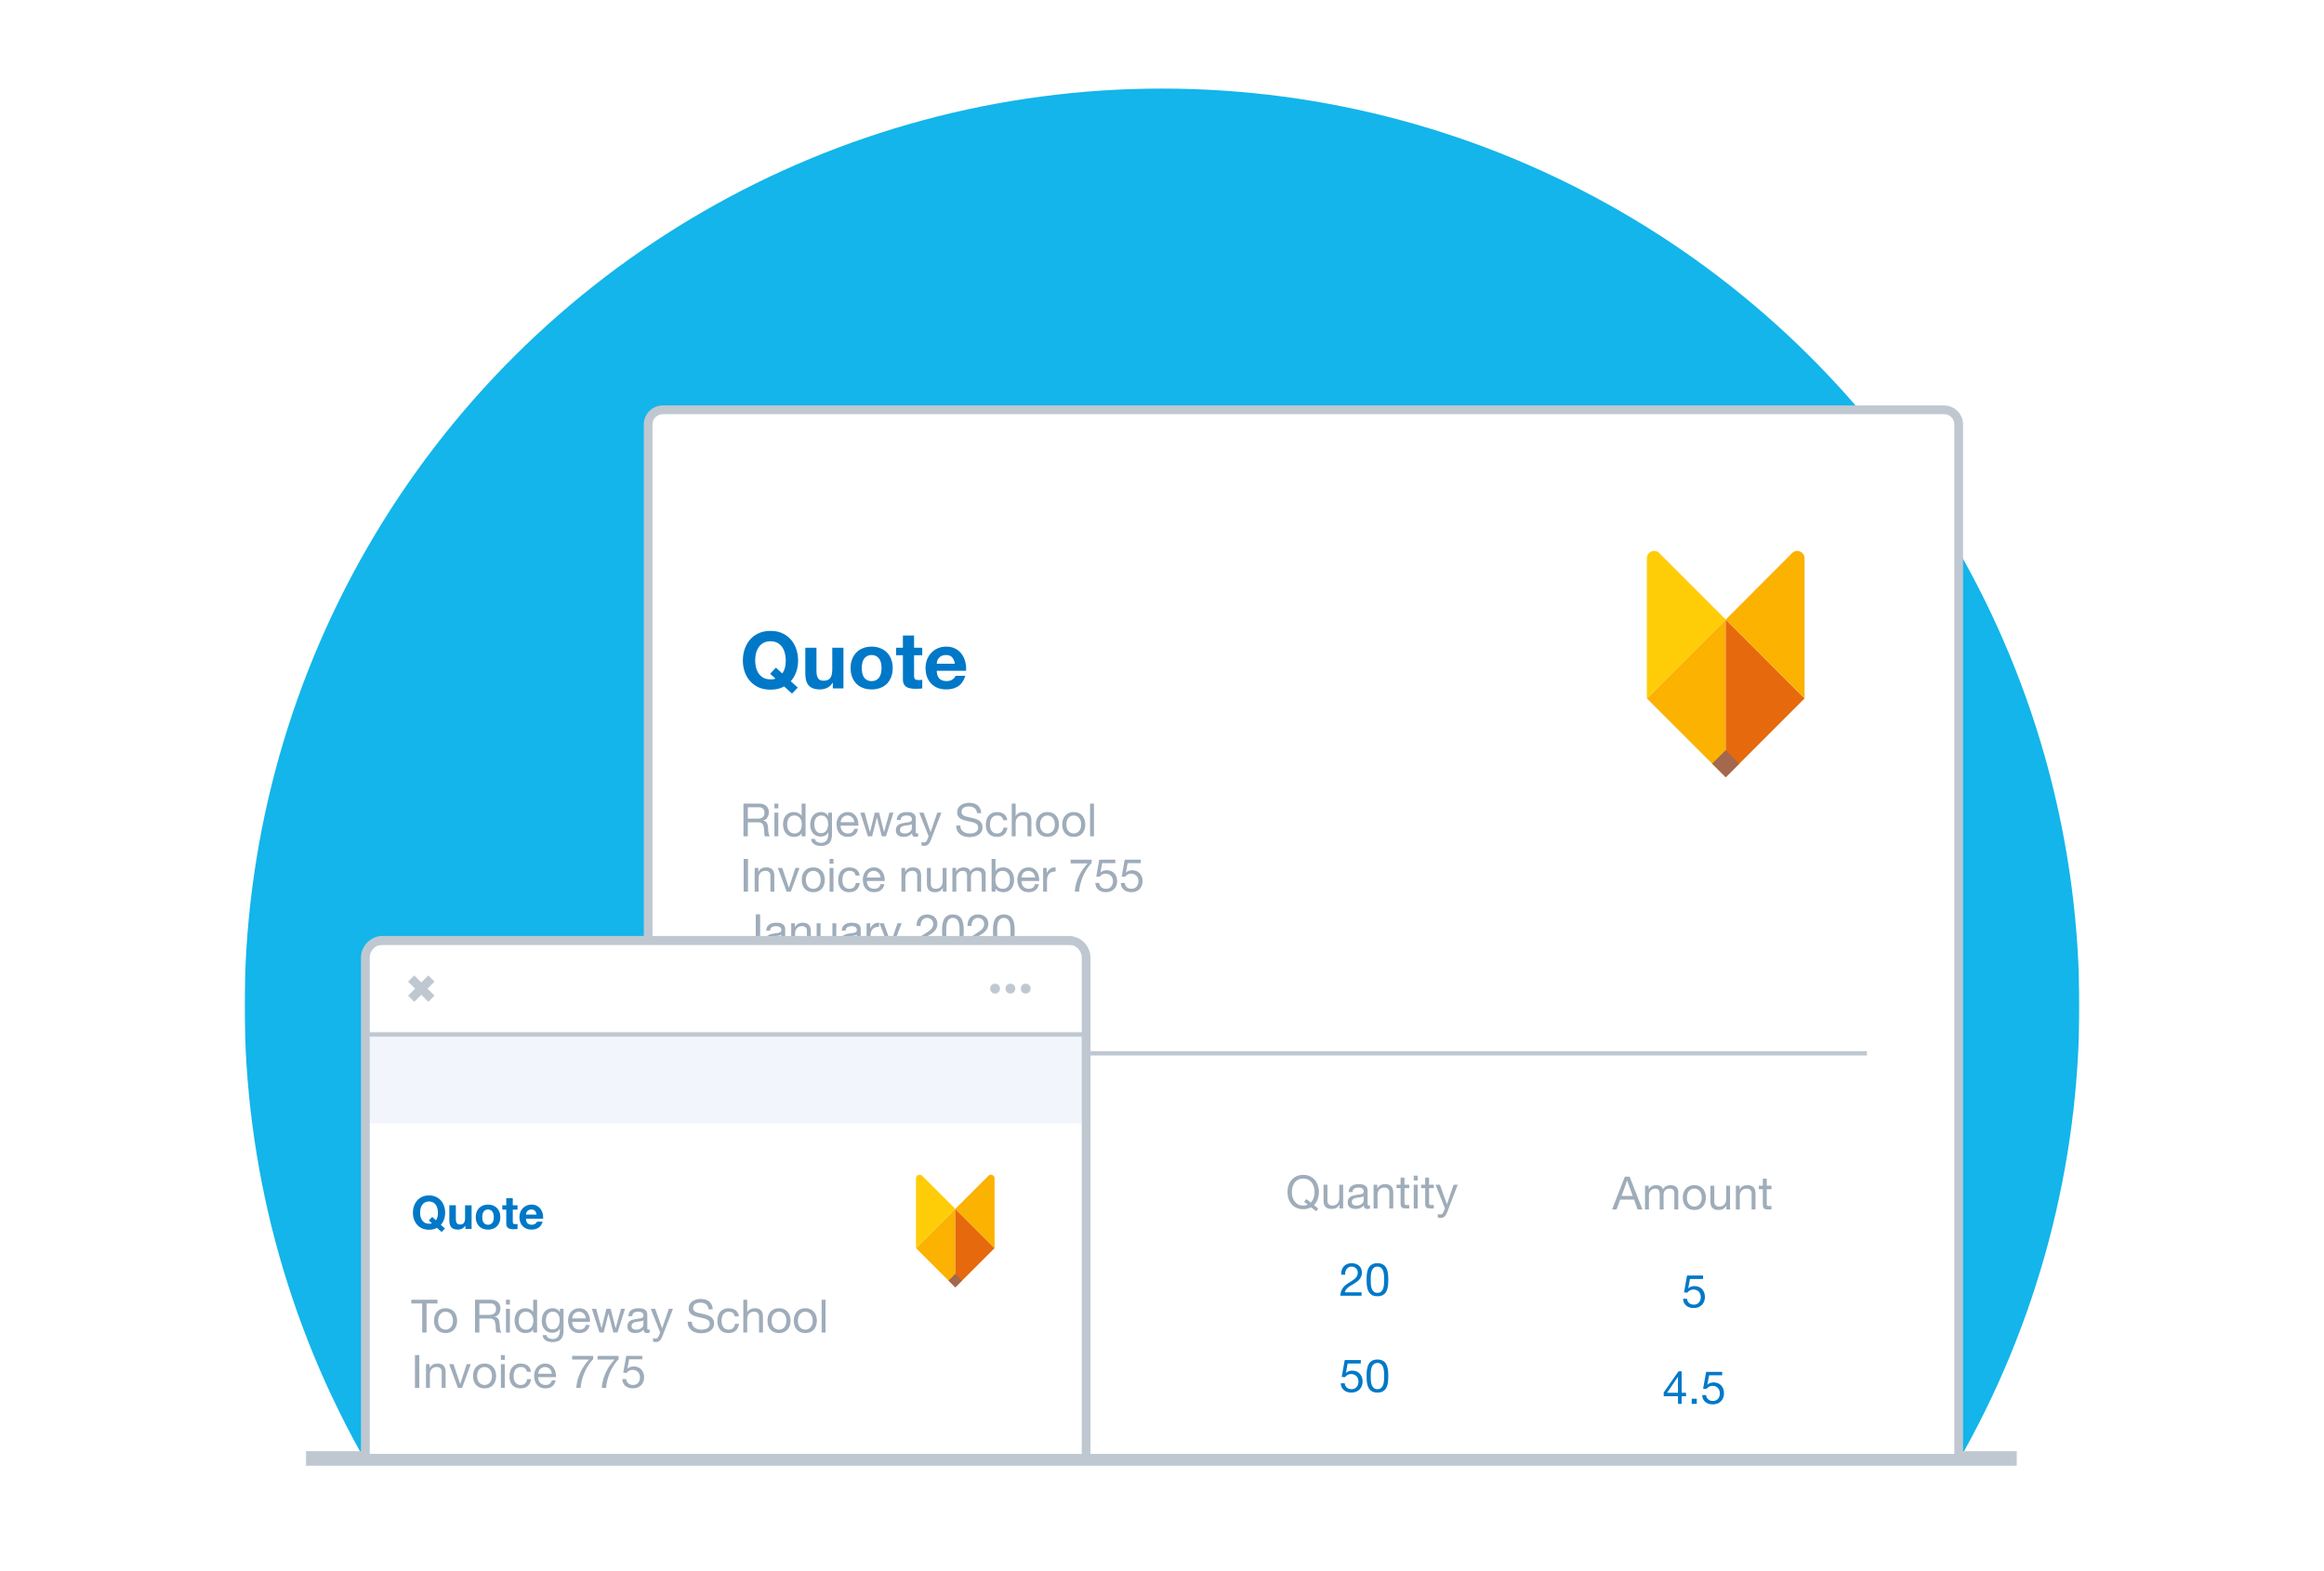 <svg width="1596" height="1079" fill="none" xmlns="http://www.w3.org/2000/svg">
  <g filter="url(#filter0_d)">
    <mask id="a" maskUnits="userSpaceOnUse" x="168" y="46" width="1260" height="958">
      <path transform="rotate(90 1428 46.18)" fill="#C4C4C4" d="M1428 46.181h957.115v1260H1428z"/>
    </mask>
    <g mask="url(#a)">
      <circle cx="798" cy="690.833" r="630" transform="rotate(90 798 690.833)" fill="#13B5EA"/>
    </g>
  </g>
  <path d="M215.151 1001.61H1379.99" stroke="#BFC8D1" stroke-width="10" stroke-linecap="square"/>
  <g filter="url(#filter1_d)">
    <path d="M445.119 291.442c0-5.523 4.477-10 10-10h880.001c5.52 0 10 4.477 10 10v709.998H445.119V291.442z" fill="#fff" stroke="#BFC8D1" stroke-width="6"/>
    <path stroke="#BFC8D1" stroke-width="3" d="M557.296 723.396h724.824"/>
    <path d="M537.225 462.499c.72-.972 1.296-2.178 1.728-3.618.432-1.44.648-3.186.648-5.238 0-1.692-.198-3.33-.594-4.914-.36-1.584-.954-2.988-1.782-4.212a8.857 8.857 0 00-3.24-2.97c-1.332-.756-2.952-1.134-4.86-1.134-1.908 0-3.528.378-4.86 1.134a8.857 8.857 0 00-3.24 2.97c-.828 1.224-1.44 2.628-1.836 4.212a22.105 22.105 0 00-.54 4.914c0 1.62.18 3.204.54 4.752a13.255 13.255 0 001.836 4.104 9.52 9.52 0 003.24 2.97c1.332.72 2.952 1.08 4.86 1.08.9 0 1.584-.036 2.052-.108a4.549 4.549 0 001.35-.432l-3.618-3.294 3.942-4.212 4.374 3.996zm1.242 8.91c-2.556 1.476-5.67 2.214-9.342 2.214-2.952 0-5.616-.504-7.992-1.512-2.34-1.044-4.32-2.466-5.94-4.266-1.62-1.8-2.862-3.906-3.726-6.318-.864-2.448-1.296-5.076-1.296-7.884 0-2.88.432-5.544 1.296-7.992.864-2.484 2.106-4.644 3.726-6.48 1.62-1.836 3.6-3.276 5.94-4.32 2.376-1.044 5.04-1.566 7.992-1.566 2.988 0 5.652.522 7.992 1.566s4.32 2.484 5.94 4.32c1.62 1.836 2.862 3.996 3.726 6.48.864 2.448 1.296 5.112 1.296 7.992 0 2.808-.432 5.418-1.296 7.83-.864 2.412-2.106 4.536-3.726 6.372l4.806 4.374-3.942 4.104-5.454-4.914zm40.762 1.35v-27.918h-7.668v14.634c0 2.844-.468 4.896-1.404 6.156-.936 1.224-2.448 1.836-4.536 1.836-1.836 0-3.114-.558-3.834-1.674-.72-1.152-1.08-2.88-1.08-5.184v-15.768h-7.668v17.172c0 1.728.144 3.312.432 4.752.324 1.404.864 2.61 1.62 3.618.756.972 1.782 1.728 3.078 2.268 1.332.54 3.024.81 5.076.81 1.62 0 3.204-.36 4.752-1.08 1.548-.72 2.808-1.89 3.78-3.51h.162v3.888h7.29zm12.599-13.932c0-1.116.108-2.214.324-3.294.216-1.08.576-2.034 1.08-2.862a6.219 6.219 0 012.106-1.998c.864-.54 1.944-.81 3.24-.81 1.296 0 2.376.27 3.24.81.9.504 1.602 1.17 2.106 1.998.54.828.918 1.782 1.134 2.862.216 1.08.324 2.178.324 3.294s-.108 2.214-.324 3.294a8.663 8.663 0 01-1.134 2.862c-.504.828-1.206 1.494-2.106 1.998-.864.504-1.944.756-3.24.756-1.296 0-2.376-.252-3.24-.756a6.219 6.219 0 01-2.106-1.998 9.427 9.427 0 01-1.08-2.862 16.755 16.755 0 01-.324-3.294zm-7.668 0c0 2.232.342 4.248 1.026 6.048.684 1.8 1.656 3.348 2.916 4.644 1.26 1.26 2.772 2.232 4.536 2.916 1.764.684 3.744 1.026 5.94 1.026s4.176-.342 5.94-1.026c1.8-.684 3.33-1.656 4.59-2.916 1.26-1.296 2.232-2.844 2.916-4.644.684-1.8 1.026-3.816 1.026-6.048s-.342-4.248-1.026-6.048c-.684-1.836-1.656-3.384-2.916-4.644-1.26-1.296-2.79-2.286-4.59-2.97-1.764-.72-3.744-1.08-5.94-1.08s-4.176.36-5.94 1.08c-1.764.684-3.276 1.674-4.536 2.97-1.26 1.26-2.232 2.808-2.916 4.644-.684 1.8-1.026 3.816-1.026 6.048zm43.571-13.986v-8.37h-7.668v8.37h-4.644v5.13h4.644v16.47c0 1.404.234 2.538.702 3.402.468.864 1.098 1.53 1.89 1.998.828.468 1.764.774 2.808.918 1.08.18 2.214.27 3.402.27.756 0 1.53-.018 2.322-.054a18.246 18.246 0 002.16-.216v-5.94c-.36.072-.738.126-1.134.162-.396.036-.81.054-1.242.054-1.296 0-2.16-.216-2.592-.648-.432-.432-.648-1.296-.648-2.592v-13.824h5.616v-5.13h-5.616zm28.031 10.962h-12.474c.036-.54.144-1.152.324-1.836a6.326 6.326 0 011.026-1.944c.504-.612 1.152-1.116 1.944-1.512.828-.432 1.854-.648 3.078-.648 1.872 0 3.258.504 4.158 1.512.936 1.008 1.584 2.484 1.944 4.428zm-12.474 4.86h20.142c.144-2.16-.036-4.23-.54-6.21-.504-1.98-1.332-3.744-2.484-5.292-1.116-1.548-2.556-2.772-4.32-3.672-1.764-.936-3.834-1.404-6.21-1.404-2.124 0-4.068.378-5.832 1.134a13.602 13.602 0 00-4.482 3.132c-1.26 1.296-2.232 2.844-2.916 4.644-.684 1.8-1.026 3.744-1.026 5.832 0 2.16.324 4.14.972 5.94.684 1.8 1.638 3.348 2.862 4.644 1.224 1.296 2.718 2.304 4.482 3.024 1.764.684 3.744 1.026 5.94 1.026 3.168 0 5.868-.72 8.1-2.16 2.232-1.44 3.888-3.834 4.968-7.182h-6.75c-.252.864-.936 1.692-2.052 2.484-1.116.756-2.448 1.134-3.996 1.134-2.16 0-3.816-.558-4.968-1.674-1.152-1.116-1.782-2.916-1.89-5.4z" fill="#0078C8"/>
    <path d="M510.576 551.868v22.491h2.993v-9.608h7.308c.735 0 1.323.116 1.764.347.441.21.798.504 1.071.882.273.357.472.787.598 1.291.126.483.231.998.315 1.544.105.546.168 1.102.189 1.669.021.567.042 1.103.063 1.607.021.483.063.924.126 1.323.084.399.231.714.441.945h3.339a4.105 4.105 0 01-.724-1.292 12.299 12.299 0 01-.347-1.575 14.492 14.492 0 01-.157-1.669 42.09 42.09 0 00-.095-1.67 12.304 12.304 0 00-.283-1.575 4.063 4.063 0 00-.536-1.354 3.158 3.158 0 00-.976-1.071c-.399-.294-.924-.504-1.575-.63v-.063c1.365-.378 2.352-1.082 2.961-2.111.63-1.029.945-2.226.945-3.591 0-1.827-.609-3.265-1.827-4.315-1.197-1.05-2.867-1.575-5.009-1.575h-10.584zm9.23 10.363h-6.237v-7.843h7.434c1.407 0 2.425.357 3.055 1.071.63.714.945 1.638.945 2.772 0 .819-.147 1.491-.441 2.016a3.35 3.35 0 01-1.134 1.228c-.462.294-1.008.494-1.638.599-.63.105-1.291.157-1.984.157zm14.711-7.087v-3.276h-2.678v3.276h2.678zm-2.678 2.929v16.286h2.678v-16.286h-2.678zm8.761 8.285c0-.798.084-1.575.252-2.331a6.167 6.167 0 01.819-2.016 4.265 4.265 0 011.512-1.418c.63-.357 1.397-.535 2.3-.535.924 0 1.711.178 2.362.535a4.301 4.301 0 011.575 1.355c.42.567.725 1.228.914 1.984.189.735.283 1.502.283 2.3a8.94 8.94 0 01-.283 2.236 5.803 5.803 0 01-.851 1.985 4.674 4.674 0 01-1.543 1.386c-.63.357-1.397.535-2.3.535-.861 0-1.617-.168-2.268-.504a4.666 4.666 0 01-1.575-1.354 6.497 6.497 0 01-.913-1.922 8.942 8.942 0 01-.284-2.236zm12.6 8.001v-22.491h-2.677v8.379h-.063a4.02 4.02 0 00-1.103-1.197 5.183 5.183 0 00-1.354-.788 6.364 6.364 0 00-1.449-.441 7.936 7.936 0 00-1.355-.126c-1.239 0-2.331.231-3.276.693a6.642 6.642 0 00-2.331 1.827c-.609.756-1.071 1.649-1.386 2.678a11.872 11.872 0 00-.441 3.276c0 1.155.158 2.247.473 3.276.315 1.029.777 1.932 1.386 2.709a6.975 6.975 0 002.331 1.858c.945.462 2.047.693 3.307.693 1.134 0 2.174-.199 3.119-.598.945-.399 1.638-1.05 2.079-1.953h.063v2.205h2.677zm18.151-1.386v-14.9h-2.52v2.331h-.032c-.483-.903-1.155-1.575-2.016-2.016a5.9 5.9 0 00-2.835-.693c-1.407 0-2.593.273-3.559.819-.966.525-1.743 1.208-2.331 2.048a7.94 7.94 0 00-1.26 2.772 12.182 12.182 0 00-.378 2.961c0 1.113.147 2.173.441 3.181a8.002 8.002 0 001.386 2.615 6.746 6.746 0 002.268 1.764c.903.441 1.963.661 3.181.661 1.05 0 2.037-.231 2.961-.693.945-.483 1.649-1.228 2.111-2.236h.063v1.071c0 .903-.095 1.732-.284 2.488-.168.756-.451 1.397-.85 1.922a3.998 3.998 0 01-1.512 1.26c-.609.315-1.355.472-2.237.472-.441 0-.903-.052-1.386-.157a4.877 4.877 0 01-1.354-.441 3.593 3.593 0 01-1.04-.819c-.273-.336-.42-.746-.441-1.229h-2.677c.042.882.273 1.628.693 2.237.42.609.945 1.102 1.575 1.48a7.313 7.313 0 002.142.819c.798.168 1.575.252 2.331.252 2.604 0 4.515-.661 5.733-1.984s1.827-3.318 1.827-5.985zm-7.497-.788c-.882 0-1.617-.178-2.205-.535a4.45 4.45 0 01-1.418-1.449 6.459 6.459 0 01-.756-2.016c-.147-.735-.22-1.47-.22-2.205 0-.777.084-1.523.252-2.237a5.974 5.974 0 01.85-1.89 4.281 4.281 0 011.512-1.291c.609-.336 1.344-.504 2.205-.504.84 0 1.554.168 2.142.504a3.985 3.985 0 011.418 1.354c.378.546.651 1.166.819 1.859.168.693.252 1.396.252 2.11a9.32 9.32 0 01-.284 2.268 6.542 6.542 0 01-.819 2.048 4.545 4.545 0 01-1.512 1.449c-.609.357-1.354.535-2.236.535zm22.827-7.528h-9.356a5.42 5.42 0 01.41-1.764 4.702 4.702 0 01.945-1.481c.399-.42.871-.745 1.417-.976a4.603 4.603 0 011.89-.378c.672 0 1.281.126 1.827.378.567.231 1.05.556 1.449.976.42.399.746.882.977 1.449.252.567.399 1.166.441 1.796zm2.583 4.536h-2.646c-.231 1.071-.714 1.869-1.449 2.394-.714.525-1.638.787-2.772.787-.882 0-1.649-.147-2.3-.441-.651-.294-1.186-.682-1.606-1.165a4.773 4.773 0 01-.914-1.701 6.606 6.606 0 01-.252-2.048h12.191a12.492 12.492 0 00-.284-3.118 8.608 8.608 0 00-1.197-3.024 6.79 6.79 0 00-2.299-2.268c-.945-.609-2.142-.914-3.591-.914-1.113 0-2.142.21-3.087.63a7.434 7.434 0 00-2.426 1.764c-.672.756-1.197 1.649-1.575 2.678-.378 1.029-.567 2.163-.567 3.402.042 1.239.221 2.383.536 3.433.336 1.05.829 1.953 1.48 2.709a6.708 6.708 0 002.394 1.764c.966.42 2.1.63 3.402.63 1.848 0 3.381-.462 4.599-1.386 1.218-.924 2.006-2.299 2.363-4.126zm19.138 5.166l5.197-16.286h-2.772l-3.654 13.325h-.063l-3.402-13.325h-2.929l-3.276 13.325h-.063l-3.686-13.325h-2.961l5.229 16.286h2.898l3.276-12.947h.063l3.308 12.947h2.835zm22.152-.063c-.462.273-1.102.409-1.921.409-.693 0-1.25-.189-1.67-.567-.399-.399-.598-1.039-.598-1.921-.735.882-1.596 1.522-2.583 1.921-.966.378-2.016.567-3.15.567a8.675 8.675 0 01-2.111-.252 4.878 4.878 0 01-1.701-.787 3.957 3.957 0 01-1.165-1.386c-.273-.588-.41-1.292-.41-2.111 0-.924.158-1.68.473-2.268a4.038 4.038 0 011.228-1.417 5.725 5.725 0 011.764-.851 22.285 22.285 0 012.048-.472 20.904 20.904 0 012.079-.315c.672-.084 1.26-.189 1.764-.315.504-.147.903-.347 1.197-.599.294-.273.441-.661.441-1.165 0-.588-.116-1.061-.347-1.418a2.125 2.125 0 00-.85-.819 3.314 3.314 0 00-1.166-.378 8.482 8.482 0 00-1.26-.094c-1.134 0-2.079.22-2.835.661-.756.42-1.165 1.229-1.228 2.426h-2.678c.042-1.008.252-1.859.63-2.552a4.637 4.637 0 011.512-1.669 6.178 6.178 0 012.142-.945 11.607 11.607 0 012.615-.284c.735 0 1.459.053 2.173.158a5.54 5.54 0 011.985.661c.588.315 1.06.767 1.417 1.355s.536 1.354.536 2.299v8.379c0 .63.031 1.092.094 1.386.084.294.336.441.756.441.231 0 .504-.052.819-.157v2.079zm-4.347-8.348c-.336.252-.777.441-1.323.567-.546.105-1.123.2-1.732.284-.588.063-1.187.147-1.796.252a6.23 6.23 0 00-1.638.441c-.483.21-.882.514-1.197.913-.294.378-.441.903-.441 1.575 0 .441.084.819.252 1.134.189.294.42.536.693.725.294.189.63.325 1.008.409.378.084.777.126 1.197.126.882 0 1.638-.115 2.268-.346.63-.252 1.145-.557 1.544-.914.399-.378.693-.777.882-1.197.189-.441.283-.85.283-1.228v-2.741zm13.216 10.584c-.315.798-.63 1.47-.945 2.016-.294.546-.63.987-1.008 1.323a3.007 3.007 0 01-1.228.756c-.441.168-.956.252-1.544.252-.315 0-.63-.021-.945-.063a4.456 4.456 0 01-.913-.22v-2.457c.231.105.493.189.787.252.315.084.578.126.788.126.546 0 .997-.137 1.354-.41.378-.252.662-.619.851-1.102l1.102-2.741-6.457-16.191h3.024l4.756 13.325h.063l4.568-13.325h2.835l-7.088 18.459zm31.538-18.081h2.835c-.042-1.239-.283-2.299-.724-3.181a5.98 5.98 0 00-1.764-2.237c-.735-.588-1.596-1.018-2.583-1.291-.987-.273-2.058-.41-3.213-.41-1.029 0-2.037.137-3.024.41a8.032 8.032 0 00-2.615 1.197 5.928 5.928 0 00-1.827 2.047c-.462.819-.693 1.796-.693 2.93 0 1.029.2 1.89.599 2.583a5.4 5.4 0 001.638 1.669c.693.42 1.47.767 2.331 1.04.861.252 1.732.483 2.614.693.903.189 1.785.378 2.646.567.861.189 1.628.441 2.3.756.693.294 1.239.682 1.638 1.165.42.483.63 1.113.63 1.89 0 .819-.168 1.491-.504 2.016a3.803 3.803 0 01-1.323 1.26 6.258 6.258 0 01-1.859.63c-.672.126-1.344.189-2.016.189-.84 0-1.659-.105-2.457-.315a6.284 6.284 0 01-2.11-.976 5.314 5.314 0 01-1.449-1.67c-.357-.693-.536-1.512-.536-2.457h-2.835c0 1.365.242 2.552.725 3.56a7.208 7.208 0 002.016 2.457c.861.63 1.848 1.102 2.961 1.417a13.36 13.36 0 003.591.473c1.029 0 2.058-.126 3.087-.378a8.917 8.917 0 002.835-1.134 6.668 6.668 0 002.047-2.079c.546-.861.819-1.89.819-3.087 0-1.113-.21-2.037-.63-2.772a5.257 5.257 0 00-1.638-1.827 8.102 8.102 0 00-2.299-1.134 27.364 27.364 0 00-2.646-.756 65.216 65.216 0 00-2.615-.567 15.35 15.35 0 01-2.331-.693c-.672-.273-1.218-.62-1.638-1.04-.399-.441-.598-1.008-.598-1.701 0-.735.136-1.344.409-1.827a3.451 3.451 0 011.134-1.197 5.116 5.116 0 011.638-.63 9.154 9.154 0 011.859-.189c1.554 0 2.824.368 3.811 1.103 1.008.714 1.596 1.879 1.764 3.496zm18.015 4.851h2.772c-.105-.966-.357-1.795-.756-2.488a5.454 5.454 0 00-1.544-1.764c-.609-.462-1.323-.798-2.142-1.008a9.254 9.254 0 00-2.583-.347c-1.281 0-2.404.231-3.37.693a6.644 6.644 0 00-2.426 1.859c-.63.777-1.102 1.701-1.417 2.772-.315 1.05-.473 2.184-.473 3.402s.158 2.341.473 3.37c.336 1.008.819 1.88 1.449 2.615a6.555 6.555 0 002.394 1.701c.966.399 2.068.598 3.307.598 2.079 0 3.717-.546 4.914-1.638 1.218-1.092 1.974-2.646 2.268-4.662h-2.74c-.168 1.26-.63 2.237-1.386 2.93-.735.693-1.764 1.039-3.087 1.039-.84 0-1.565-.168-2.174-.504a4.288 4.288 0 01-1.48-1.323 6.374 6.374 0 01-.851-1.921 9.595 9.595 0 01-.252-2.205c0-.819.084-1.607.252-2.363.168-.777.441-1.459.819-2.047a4.463 4.463 0 011.575-1.418c.651-.357 1.46-.535 2.426-.535 1.134 0 2.037.283 2.709.85.672.567 1.113 1.365 1.323 2.394zm5.845-11.434v22.491h2.677v-9.198c0-.735.095-1.407.284-2.016.21-.63.514-1.176.913-1.638a4.016 4.016 0 011.481-1.071c.609-.252 1.323-.378 2.142-.378 1.029 0 1.837.294 2.425.882.588.588.882 1.386.882 2.394v11.025h2.678v-10.71c0-.882-.095-1.68-.284-2.394-.168-.735-.472-1.365-.913-1.89-.441-.525-1.019-.935-1.733-1.229-.714-.294-1.606-.441-2.677-.441-.483 0-.987.053-1.512.158a6.495 6.495 0 00-1.481.504c-.462.21-.882.493-1.26.85a3.413 3.413 0 00-.882 1.26h-.063v-8.599h-2.677zm19.438 14.364c0-.987.126-1.859.378-2.615.273-.777.641-1.428 1.103-1.953a4.667 4.667 0 011.606-1.197 4.94 4.94 0 011.985-.409 4.72 4.72 0 011.953.409 4.59 4.59 0 011.638 1.197c.462.525.819 1.176 1.071 1.953.273.756.409 1.628.409 2.615 0 .987-.136 1.869-.409 2.646-.252.756-.609 1.396-1.071 1.921a4.772 4.772 0 01-1.638 1.166 4.72 4.72 0 01-1.953.409 4.94 4.94 0 01-1.985-.409 4.855 4.855 0 01-1.606-1.166c-.462-.525-.83-1.165-1.103-1.921-.252-.777-.378-1.659-.378-2.646zm-2.835 0c0 1.197.168 2.31.504 3.339a7.785 7.785 0 001.512 2.709c.672.756 1.502 1.354 2.489 1.795.987.42 2.121.63 3.402.63 1.302 0 2.436-.21 3.402-.63.987-.441 1.816-1.039 2.488-1.795a7.785 7.785 0 001.512-2.709c.336-1.029.504-2.142.504-3.339s-.168-2.31-.504-3.339c-.336-1.05-.84-1.953-1.512-2.709a7.03 7.03 0 00-2.488-1.827c-.966-.441-2.1-.662-3.402-.662-1.281 0-2.415.221-3.402.662a7.034 7.034 0 00-2.489 1.827c-.672.756-1.176 1.659-1.512 2.709-.336 1.029-.504 2.142-.504 3.339zm20.906 0c0-.987.126-1.859.378-2.615.273-.777.64-1.428 1.102-1.953a4.67 4.67 0 011.607-1.197 4.936 4.936 0 011.984-.409 4.72 4.72 0 011.953.409 4.59 4.59 0 011.638 1.197c.462.525.819 1.176 1.071 1.953.273.756.41 1.628.41 2.615 0 .987-.137 1.869-.41 2.646-.252.756-.609 1.396-1.071 1.921a4.772 4.772 0 01-1.638 1.166 4.72 4.72 0 01-1.953.409 4.936 4.936 0 01-1.984-.409 4.859 4.859 0 01-1.607-1.166c-.462-.525-.829-1.165-1.102-1.921-.252-.777-.378-1.659-.378-2.646zm-2.835 0c0 1.197.168 2.31.504 3.339a7.785 7.785 0 001.512 2.709c.672.756 1.501 1.354 2.488 1.795.987.42 2.121.63 3.402.63 1.302 0 2.436-.21 3.402-.63.987-.441 1.817-1.039 2.489-1.795a7.785 7.785 0 001.512-2.709c.336-1.029.504-2.142.504-3.339s-.168-2.31-.504-3.339c-.336-1.05-.84-1.953-1.512-2.709a7.034 7.034 0 00-2.489-1.827c-.966-.441-2.1-.662-3.402-.662-1.281 0-2.415.221-3.402.662a7.03 7.03 0 00-2.488 1.827c-.672.756-1.176 1.659-1.512 2.709-.336 1.029-.504 2.142-.504 3.339zm19.11-14.364v22.491h2.677v-22.491h-2.677zm-237.903 38v22.491h2.993v-22.491h-2.993zm7.567 6.205v16.286h2.678v-9.198c0-.735.094-1.407.283-2.016.21-.63.515-1.176.914-1.638a4.012 4.012 0 011.48-1.071c.609-.252 1.323-.378 2.142-.378 1.029 0 1.838.294 2.426.882.588.588.882 1.386.882 2.394v11.025h2.677v-10.71c0-.882-.094-1.68-.283-2.394-.168-.735-.473-1.365-.914-1.89-.441-.525-1.018-.935-1.732-1.229-.714-.294-1.607-.441-2.678-.441-2.415 0-4.179.987-5.292 2.961h-.063v-2.583h-2.52zm24.826 16.286l5.953-16.286h-2.803l-4.442 13.577h-.063l-4.567-13.577h-2.993l6.048 16.286h2.867zm10.346-8.127c0-.987.126-1.859.378-2.615.273-.777.64-1.428 1.102-1.953a4.67 4.67 0 011.607-1.197 4.936 4.936 0 011.984-.409 4.72 4.72 0 011.953.409 4.59 4.59 0 011.638 1.197c.462.525.819 1.176 1.071 1.953.273.756.41 1.628.41 2.615 0 .987-.137 1.869-.41 2.646-.252.756-.609 1.396-1.071 1.921a4.772 4.772 0 01-1.638 1.166 4.72 4.72 0 01-1.953.409 4.936 4.936 0 01-1.984-.409 4.859 4.859 0 01-1.607-1.166c-.462-.525-.829-1.165-1.102-1.921-.252-.777-.378-1.659-.378-2.646zm-2.835 0c0 1.197.168 2.31.504 3.339a7.785 7.785 0 001.512 2.709c.672.756 1.501 1.354 2.488 1.795.987.42 2.121.63 3.402.63 1.302 0 2.436-.21 3.402-.63.987-.441 1.817-1.039 2.489-1.795a7.785 7.785 0 001.512-2.709c.336-1.029.504-2.142.504-3.339s-.168-2.31-.504-3.339c-.336-1.05-.84-1.953-1.512-2.709a7.034 7.034 0 00-2.489-1.827c-.966-.441-2.1-.662-3.402-.662-1.281 0-2.415.221-3.402.662a7.03 7.03 0 00-2.488 1.827c-.672.756-1.176 1.659-1.512 2.709-.336 1.029-.504 2.142-.504 3.339zm21.787-11.088v-3.276h-2.677v3.276h2.677zm-2.677 2.929v16.286h2.677v-16.286h-2.677zm17.864 5.229h2.772c-.105-.966-.357-1.795-.756-2.488a5.451 5.451 0 00-1.543-1.764c-.609-.462-1.323-.798-2.142-1.008a9.254 9.254 0 00-2.583-.347c-1.281 0-2.405.231-3.371.693a6.641 6.641 0 00-2.425 1.859c-.63.777-1.103 1.701-1.418 2.772-.315 1.05-.472 2.184-.472 3.402s.157 2.341.472 3.37c.336 1.008.819 1.88 1.449 2.615a6.555 6.555 0 002.394 1.701c.966.399 2.069.598 3.308.598 2.079 0 3.717-.546 4.914-1.638 1.218-1.092 1.974-2.646 2.268-4.662h-2.741c-.168 1.26-.63 2.237-1.386 2.93-.735.693-1.764 1.039-3.087 1.039-.84 0-1.564-.168-2.173-.504a4.291 4.291 0 01-1.481-1.323 6.372 6.372 0 01-.85-1.921 9.595 9.595 0 01-.252-2.205c0-.819.084-1.607.252-2.363.168-.777.441-1.459.819-2.047a4.463 4.463 0 011.575-1.418c.651-.357 1.459-.535 2.425-.535 1.134 0 2.037.283 2.709.85.672.567 1.113 1.365 1.323 2.394zm17.154 1.355h-9.356a5.42 5.42 0 01.41-1.764 4.702 4.702 0 01.945-1.481c.399-.42.871-.745 1.417-.976a4.603 4.603 0 011.89-.378c.672 0 1.281.126 1.827.378.567.231 1.05.556 1.449.976.42.399.746.882.977 1.449.252.567.399 1.166.441 1.796zm2.583 4.536h-2.646c-.231 1.071-.714 1.869-1.449 2.394-.714.525-1.638.787-2.772.787-.882 0-1.649-.147-2.3-.441-.651-.294-1.186-.682-1.606-1.165a4.773 4.773 0 01-.914-1.701 6.606 6.606 0 01-.252-2.048h12.191a12.492 12.492 0 00-.284-3.118 8.608 8.608 0 00-1.197-3.024 6.79 6.79 0 00-2.299-2.268c-.945-.609-2.142-.914-3.591-.914-1.113 0-2.142.21-3.087.63a7.434 7.434 0 00-2.426 1.764c-.672.756-1.197 1.649-1.575 2.678-.378 1.029-.567 2.163-.567 3.402.042 1.239.221 2.383.536 3.433.336 1.05.829 1.953 1.48 2.709a6.708 6.708 0 002.394 1.764c.966.42 2.1.63 3.402.63 1.848 0 3.381-.462 4.599-1.386 1.218-.924 2.006-2.299 2.363-4.126zm11.759-11.12v16.286h2.678v-9.198c0-.735.094-1.407.283-2.016.21-.63.515-1.176.914-1.638a4.012 4.012 0 011.48-1.071c.609-.252 1.323-.378 2.142-.378 1.029 0 1.838.294 2.426.882.588.588.882 1.386.882 2.394v11.025h2.677v-10.71c0-.882-.094-1.68-.283-2.394-.168-.735-.473-1.365-.914-1.89-.441-.525-1.018-.935-1.732-1.229-.714-.294-1.607-.441-2.678-.441-2.415 0-4.179.987-5.292 2.961h-.063v-2.583h-2.52zm30.968 16.286v-16.286h-2.677v9.198a6.44 6.44 0 01-.315 2.048 4.439 4.439 0 01-.882 1.606 3.962 3.962 0 01-1.512 1.071c-.588.252-1.292.378-2.111.378-1.029 0-1.837-.294-2.425-.882-.588-.588-.882-1.386-.882-2.394v-11.025h-2.678v10.71c0 .882.084 1.691.252 2.426.189.714.504 1.333.945 1.858.441.525 1.019.935 1.733 1.229.714.273 1.606.409 2.677.409 1.197 0 2.237-.231 3.119-.693.882-.483 1.606-1.228 2.173-2.236h.063v2.583h2.52zm4.004-16.286v16.286h2.678v-10.143c0-.315.073-.704.22-1.166.168-.483.42-.945.756-1.386a4.813 4.813 0 011.355-1.134c.567-.315 1.239-.472 2.016-.472.609 0 1.102.094 1.48.283.399.168.714.42.945.756.231.315.389.693.473 1.134.105.441.157.924.157 1.449v10.679h2.678v-10.143c0-1.26.378-2.268 1.134-3.024.756-.756 1.795-1.134 3.118-1.134.651 0 1.176.094 1.575.283.42.189.746.452.977.788.231.315.388.693.472 1.134.084.441.126.913.126 1.417v10.679h2.678V600.42c0-.84-.137-1.554-.41-2.142a3.57 3.57 0 00-1.102-1.48c-.462-.378-1.029-.651-1.701-.819-.651-.189-1.386-.284-2.205-.284a6.18 6.18 0 00-2.961.725 5.718 5.718 0 00-2.142 2.047c-.336-1.008-.914-1.722-1.733-2.142-.819-.42-1.732-.63-2.74-.63-2.289 0-4.043.924-5.261 2.772h-.063v-2.394h-2.52zm26.932-6.205v22.491h2.678v-2.174h.063a4.66 4.66 0 001.071 1.229 6.38 6.38 0 001.386.756c.483.189.966.325 1.449.409.504.084.955.126 1.354.126 1.239 0 2.321-.22 3.245-.661.945-.441 1.722-1.04 2.331-1.796a7.533 7.533 0 001.386-2.709c.315-1.029.472-2.121.472-3.276 0-1.155-.157-2.247-.472-3.276a7.942 7.942 0 00-1.418-2.709 6.44 6.44 0 00-2.331-1.89c-.924-.462-2.016-.693-3.276-.693-1.134 0-2.173.21-3.118.63-.945.399-1.638 1.05-2.079 1.953h-.063v-8.41h-2.678zm12.6 14.206c0 .798-.084 1.575-.252 2.331a6.167 6.167 0 01-.819 2.016 4.265 4.265 0 01-1.512 1.418c-.609.357-1.375.535-2.299.535-.924 0-1.712-.168-2.363-.504a4.898 4.898 0 01-1.606-1.386 5.921 5.921 0 01-.882-1.953 9.575 9.575 0 01-.284-2.331 10 10 0 01.252-2.236 5.921 5.921 0 01.882-1.953 4.55 4.55 0 011.544-1.418c.63-.357 1.396-.535 2.299-.535.861 0 1.607.168 2.237.504a4.299 4.299 0 011.575 1.354c.42.567.724 1.218.913 1.953.21.714.315 1.449.315 2.205zm17.269-1.417h-9.356a5.42 5.42 0 01.41-1.764 4.702 4.702 0 01.945-1.481c.399-.42.871-.745 1.417-.976a4.603 4.603 0 011.89-.378c.672 0 1.281.126 1.827.378.567.231 1.05.556 1.449.976.42.399.746.882.977 1.449.252.567.399 1.166.441 1.796zm2.583 4.536h-2.646c-.231 1.071-.714 1.869-1.449 2.394-.714.525-1.638.787-2.772.787-.882 0-1.649-.147-2.3-.441-.651-.294-1.186-.682-1.606-1.165a4.773 4.773 0 01-.914-1.701 6.606 6.606 0 01-.252-2.048h12.191a12.492 12.492 0 00-.284-3.118 8.608 8.608 0 00-1.197-3.024 6.79 6.79 0 00-2.299-2.268c-.945-.609-2.142-.914-3.591-.914-1.113 0-2.142.21-3.087.63a7.434 7.434 0 00-2.426 1.764c-.672.756-1.197 1.649-1.575 2.678-.378 1.029-.567 2.163-.567 3.402.042 1.239.221 2.383.536 3.433.336 1.05.829 1.953 1.48 2.709a6.708 6.708 0 002.394 1.764c.966.42 2.1.63 3.402.63 1.848 0 3.381-.462 4.599-1.386 1.218-.924 2.006-2.299 2.363-4.126zm2.915-11.12v16.286h2.678v-7.245c0-1.05.105-1.974.315-2.772.21-.819.546-1.512 1.008-2.079.462-.567 1.071-.998 1.827-1.292.756-.294 1.669-.441 2.74-.441v-2.835c-1.449-.042-2.646.252-3.591.882-.945.63-1.743 1.607-2.394 2.93h-.063v-3.434h-2.52zm33.334-3.37v-2.3h-14.458v2.52h11.718a35.27 35.27 0 00-3.308 4.064 33.116 33.116 0 00-2.677 4.693 32.263 32.263 0 00-1.922 5.166 28.25 28.25 0 00-.913 5.513h2.992c.105-1.743.399-3.539.882-5.387a37.075 37.075 0 011.859-5.386 36.549 36.549 0 012.646-4.914c.987-1.533 2.047-2.856 3.181-3.969zm16.258.063v-2.363h-11.025l-2.079 11.592 2.299.126a6.444 6.444 0 011.796-1.512c.693-.399 1.48-.598 2.362-.598.756 0 1.439.126 2.048.378.63.252 1.165.609 1.606 1.071.441.441.777.976 1.008 1.606.252.609.378 1.281.378 2.016 0 .882-.126 1.659-.378 2.331a4.657 4.657 0 01-1.039 1.638c-.42.441-.924.777-1.512 1.008a5.13 5.13 0 01-1.796.315 5.843 5.843 0 01-1.858-.283 4.974 4.974 0 01-1.449-.851 4.872 4.872 0 01-.977-1.291 4.65 4.65 0 01-.409-1.607h-2.678c.021 1.008.221 1.911.599 2.709s.892 1.47 1.543 2.016a7.453 7.453 0 002.237 1.229 9.011 9.011 0 002.74.409c1.302 0 2.436-.199 3.402-.598.987-.42 1.806-.977 2.457-1.67a6.716 6.716 0 001.449-2.362 7.89 7.89 0 00.504-2.772c0-1.281-.189-2.394-.567-3.339-.378-.966-.892-1.764-1.543-2.394a6.122 6.122 0 00-2.3-1.449 8.27 8.27 0 00-2.803-.473 6.91 6.91 0 00-2.3.41c-.756.252-1.375.651-1.858 1.197l-.063-.063 1.197-6.426h9.009zm17.486 0v-2.363H772.4l-2.079 11.592 2.299.126a6.444 6.444 0 011.796-1.512c.693-.399 1.48-.598 2.362-.598.756 0 1.439.126 2.048.378.63.252 1.165.609 1.606 1.071.441.441.777.976 1.008 1.606.252.609.378 1.281.378 2.016 0 .882-.126 1.659-.378 2.331a4.657 4.657 0 01-1.039 1.638c-.42.441-.924.777-1.512 1.008a5.13 5.13 0 01-1.796.315 5.843 5.843 0 01-1.858-.283 4.974 4.974 0 01-1.449-.851 4.872 4.872 0 01-.977-1.291 4.65 4.65 0 01-.409-1.607h-2.678c.021 1.008.221 1.911.599 2.709s.892 1.47 1.543 2.016a7.453 7.453 0 002.237 1.229 9.011 9.011 0 002.74.409c1.302 0 2.436-.199 3.402-.598.987-.42 1.806-.977 2.457-1.67a6.716 6.716 0 001.449-2.362 7.89 7.89 0 00.504-2.772c0-1.281-.189-2.394-.567-3.339-.378-.966-.892-1.764-1.543-2.394a6.122 6.122 0 00-2.3-1.449 8.27 8.27 0 00-2.803-.473 6.91 6.91 0 00-2.3.41c-.756.252-1.375.651-1.858 1.197l-.063-.063 1.197-6.426h9.009zm-261.414 51.986v-16.884h-2.993v16.443c0 1.239-.262 2.226-.787 2.961-.504.735-1.439 1.102-2.804 1.102-.735 0-1.344-.105-1.827-.315a2.85 2.85 0 01-1.102-.945 4.066 4.066 0 01-.536-1.417 9.531 9.531 0 01-.157-1.796v-.945h-2.993v1.386c0 2.142.567 3.77 1.701 4.883 1.134 1.092 2.751 1.638 4.851 1.638 1.26 0 2.31-.168 3.15-.504.861-.357 1.544-.819 2.048-1.386a5.02 5.02 0 001.102-1.985c.231-.735.347-1.48.347-2.236zm18.868 5.544c-.462.273-1.102.409-1.921.409-.693 0-1.25-.189-1.67-.567-.399-.399-.598-1.039-.598-1.921-.735.882-1.596 1.522-2.583 1.921-.966.378-2.016.567-3.15.567a8.675 8.675 0 01-2.111-.252 4.878 4.878 0 01-1.701-.787 3.957 3.957 0 01-1.165-1.386c-.273-.588-.41-1.292-.41-2.111 0-.924.158-1.68.473-2.268a4.038 4.038 0 011.228-1.417 5.725 5.725 0 011.764-.851 22.285 22.285 0 012.048-.472 20.904 20.904 0 012.079-.315c.672-.084 1.26-.189 1.764-.315.504-.147.903-.347 1.197-.599.294-.273.441-.661.441-1.165 0-.588-.116-1.061-.347-1.418a2.125 2.125 0 00-.85-.819 3.314 3.314 0 00-1.166-.378 8.482 8.482 0 00-1.26-.094c-1.134 0-2.079.22-2.835.661-.756.42-1.165 1.229-1.228 2.426H526.2c.042-1.008.252-1.859.63-2.552a4.637 4.637 0 011.512-1.669 6.178 6.178 0 012.142-.945 11.607 11.607 0 012.615-.284c.735 0 1.459.053 2.173.158a5.54 5.54 0 011.985.661c.588.315 1.06.767 1.417 1.355s.536 1.354.536 2.299v8.379c0 .63.031 1.092.094 1.386.084.294.336.441.756.441.231 0 .504-.052.819-.157v2.079zm-4.347-8.348c-.336.252-.777.441-1.323.567-.546.105-1.123.2-1.732.284-.588.063-1.187.147-1.796.252a6.23 6.23 0 00-1.638.441c-.483.21-.882.514-1.197.913-.294.378-.441.903-.441 1.575 0 .441.084.819.252 1.134.189.294.42.536.693.725.294.189.63.325 1.008.409.378.084.777.126 1.197.126.882 0 1.638-.115 2.268-.346.63-.252 1.145-.557 1.544-.914.399-.378.693-.777.882-1.197.189-.441.283-.85.283-1.228v-2.741zm6.822-7.875v16.286h2.677v-9.198c0-.735.095-1.407.284-2.016.21-.63.514-1.176.913-1.638a4.016 4.016 0 011.481-1.071c.609-.252 1.323-.378 2.142-.378 1.029 0 1.837.294 2.425.882.588.588.882 1.386.882 2.394v11.025h2.678v-10.71c0-.882-.095-1.68-.284-2.394-.168-.735-.472-1.365-.913-1.89-.441-.525-1.019-.935-1.733-1.229-.714-.294-1.606-.441-2.677-.441-2.415 0-4.179.987-5.292 2.961h-.063v-2.583h-2.52zm30.967 16.286v-16.286h-2.677v9.198a6.44 6.44 0 01-.315 2.048 4.439 4.439 0 01-.882 1.606 3.962 3.962 0 01-1.512 1.071c-.588.252-1.292.378-2.111.378-1.029 0-1.837-.294-2.425-.882-.588-.588-.882-1.386-.882-2.394v-11.025h-2.678v10.71c0 .882.084 1.691.252 2.426.189.714.504 1.333.945 1.858.441.525 1.019.935 1.733 1.229.714.273 1.606.409 2.677.409 1.197 0 2.237-.231 3.119-.693.882-.483 1.606-1.228 2.173-2.236h.063v2.583h2.52zm18.431-.063c-.462.273-1.102.409-1.921.409-.693 0-1.25-.189-1.67-.567-.399-.399-.598-1.039-.598-1.921-.735.882-1.596 1.522-2.583 1.921-.966.378-2.016.567-3.15.567a8.675 8.675 0 01-2.111-.252 4.878 4.878 0 01-1.701-.787 3.957 3.957 0 01-1.165-1.386c-.273-.588-.41-1.292-.41-2.111 0-.924.158-1.68.473-2.268a4.038 4.038 0 011.228-1.417 5.725 5.725 0 011.764-.851 22.285 22.285 0 012.048-.472 20.904 20.904 0 012.079-.315c.672-.084 1.26-.189 1.764-.315.504-.147.903-.347 1.197-.599.294-.273.441-.661.441-1.165 0-.588-.116-1.061-.347-1.418a2.125 2.125 0 00-.85-.819 3.314 3.314 0 00-1.166-.378 8.482 8.482 0 00-1.26-.094c-1.134 0-2.079.22-2.835.661-.756.42-1.165 1.229-1.228 2.426h-2.678c.042-1.008.252-1.859.63-2.552a4.637 4.637 0 011.512-1.669 6.178 6.178 0 012.142-.945 11.607 11.607 0 012.615-.284c.735 0 1.459.053 2.173.158a5.54 5.54 0 011.985.661c.588.315 1.06.767 1.417 1.355s.536 1.354.536 2.299v8.379c0 .63.031 1.092.094 1.386.084.294.336.441.756.441.231 0 .504-.052.819-.157v2.079zm-4.347-8.348c-.336.252-.777.441-1.323.567-.546.105-1.123.2-1.732.284-.588.063-1.187.147-1.796.252a6.23 6.23 0 00-1.638.441c-.483.21-.882.514-1.197.913-.294.378-.441.903-.441 1.575 0 .441.084.819.252 1.134.189.294.42.536.693.725.294.189.63.325 1.008.409.378.084.777.126 1.197.126.882 0 1.638-.115 2.268-.346.63-.252 1.145-.557 1.544-.914.399-.378.693-.777.882-1.197.189-.441.283-.85.283-1.228v-2.741zm6.727-7.875v16.286h2.678v-7.245c0-1.05.105-1.974.315-2.772.21-.819.546-1.512 1.008-2.079.462-.567 1.071-.998 1.827-1.292.756-.294 1.669-.441 2.74-.441v-2.835c-1.449-.042-2.646.252-3.591.882-.945.63-1.743 1.607-2.394 2.93h-.063v-3.434h-2.52zm16.962 18.459c-.315.798-.63 1.47-.945 2.016-.294.546-.63.987-1.008 1.323a3.01 3.01 0 01-1.229.756c-.441.168-.955.252-1.543.252-.315 0-.63-.021-.945-.063a4.465 4.465 0 01-.914-.22v-2.457c.231.105.494.189.788.252.315.084.577.126.787.126.546 0 .998-.137 1.355-.41.378-.252.661-.619.85-1.102l1.103-2.741-6.458-16.191h3.024l4.757 13.325h.063l4.567-13.325h2.835l-7.087 18.459zm17.457-16.6h2.678a7.863 7.863 0 01.189-1.985c.168-.672.43-1.27.787-1.795a4.093 4.093 0 011.355-1.26c.567-.336 1.239-.504 2.016-.504.588 0 1.144.094 1.669.283.525.189.977.462 1.355.819.399.357.714.788.945 1.292.231.483.346 1.029.346 1.638 0 .777-.126 1.459-.378 2.047a5.015 5.015 0 01-1.071 1.638c-.462.504-1.05 1.008-1.764 1.512a78.442 78.442 0 01-2.488 1.607c-.777.462-1.523.955-2.237 1.48a10.545 10.545 0 00-1.921 1.827c-.567.693-1.04 1.512-1.418 2.457-.357.924-.588 2.048-.693 3.371h14.585v-2.363H632.04a4.217 4.217 0 01.787-1.827c.42-.546.914-1.05 1.481-1.512a16.124 16.124 0 011.921-1.291l2.079-1.26a34.17 34.17 0 002.016-1.386 10.554 10.554 0 001.733-1.607 7.384 7.384 0 001.197-2.047c.315-.756.472-1.628.472-2.615 0-1.05-.189-1.974-.567-2.772a5.415 5.415 0 00-1.48-1.984 6.259 6.259 0 00-2.237-1.229 8.144 8.144 0 00-2.709-.441c-1.176 0-2.226.2-3.15.599a6.49 6.49 0 00-2.331 1.669c-.609.693-1.06 1.523-1.354 2.489-.294.966-.41 2.016-.347 3.15zm20.258 3.433v-1.795c.021-.672.074-1.334.158-1.985.105-.672.241-1.323.409-1.953.189-.63.452-1.176.788-1.638a4.144 4.144 0 011.323-1.165c.525-.294 1.165-.441 1.921-.441s1.397.147 1.922.441c.525.294.955.682 1.291 1.165.357.462.62 1.008.788 1.638.189.63.325 1.281.409 1.953.105.651.158 1.313.158 1.985.021.651.031 1.249.031 1.795 0 .84-.031 1.785-.094 2.835a11.117 11.117 0 01-.504 2.93 5.403 5.403 0 01-1.355 2.299c-.63.63-1.512.945-2.646.945s-2.016-.315-2.646-.945a5.682 5.682 0 01-1.386-2.299 13.147 13.147 0 01-.504-2.93 71.598 71.598 0 01-.063-2.835zm-2.835.032c0 .819.021 1.669.063 2.551.042.882.147 1.743.315 2.583.168.84.41 1.638.725 2.394a6.456 6.456 0 001.291 1.953c.546.567 1.229 1.019 2.048 1.355.84.315 1.837.472 2.992.472 1.176 0 2.174-.157 2.993-.472.819-.336 1.501-.788 2.047-1.355a6.459 6.459 0 001.292-1.953c.315-.756.556-1.554.724-2.394.168-.84.273-1.701.315-2.583.042-.882.063-1.732.063-2.551 0-.819-.021-1.67-.063-2.552a17.364 17.364 0 00-.315-2.583 12.665 12.665 0 00-.724-2.394 6.352 6.352 0 00-1.292-1.984c-.546-.567-1.239-1.019-2.079-1.355-.819-.336-1.806-.504-2.961-.504-1.155 0-2.152.168-2.992.504-.819.336-1.502.788-2.048 1.355a6.35 6.35 0 00-1.291 1.984 12.667 12.667 0 00-.725 2.394c-.168.84-.273 1.701-.315 2.583a53.713 53.713 0 00-.063 2.552zm17.549-3.465h2.678a7.863 7.863 0 01.189-1.985c.168-.672.43-1.27.787-1.795a4.093 4.093 0 011.355-1.26c.567-.336 1.239-.504 2.016-.504.588 0 1.144.094 1.669.283.525.189.977.462 1.355.819.399.357.714.788.945 1.292.231.483.346 1.029.346 1.638 0 .777-.126 1.459-.378 2.047a5.015 5.015 0 01-1.071 1.638c-.462.504-1.05 1.008-1.764 1.512a78.442 78.442 0 01-2.488 1.607c-.777.462-1.523.955-2.237 1.48a10.545 10.545 0 00-1.921 1.827c-.567.693-1.04 1.512-1.418 2.457-.357.924-.588 2.048-.693 3.371h14.585v-2.363h-11.466a4.217 4.217 0 01.787-1.827c.42-.546.914-1.05 1.481-1.512a16.124 16.124 0 011.921-1.291l2.079-1.26a34.17 34.17 0 002.016-1.386 10.554 10.554 0 001.733-1.607 7.384 7.384 0 001.197-2.047c.315-.756.472-1.628.472-2.615 0-1.05-.189-1.974-.567-2.772a5.415 5.415 0 00-1.48-1.984 6.259 6.259 0 00-2.237-1.229 8.144 8.144 0 00-2.709-.441c-1.176 0-2.226.2-3.15.599a6.49 6.49 0 00-2.331 1.669c-.609.693-1.06 1.523-1.354 2.489-.294.966-.41 2.016-.347 3.15zm20.258 3.433v-1.795c.021-.672.073-1.334.157-1.985.105-.672.242-1.323.41-1.953.189-.63.451-1.176.787-1.638a4.144 4.144 0 011.323-1.165c.525-.294 1.166-.441 1.922-.441s1.396.147 1.921.441a3.83 3.83 0 011.292 1.165 4.57 4.57 0 01.787 1.638c.189.63.326 1.281.41 1.953.105.651.157 1.313.157 1.985.021.651.032 1.249.032 1.795 0 .84-.032 1.785-.095 2.835a11.117 11.117 0 01-.504 2.93 5.401 5.401 0 01-1.354 2.299c-.63.63-1.512.945-2.646.945s-2.016-.315-2.646-.945a5.682 5.682 0 01-1.386-2.299 13.147 13.147 0 01-.504-2.93 71.598 71.598 0 01-.063-2.835zm-2.835.032c0 .819.021 1.669.063 2.551.042.882.147 1.743.315 2.583.168.84.409 1.638.724 2.394a6.459 6.459 0 001.292 1.953c.546.567 1.228 1.019 2.047 1.355.84.315 1.838.472 2.993.472 1.176 0 2.173-.157 2.992-.472.819-.336 1.502-.788 2.048-1.355a6.456 6.456 0 001.291-1.953c.315-.756.557-1.554.725-2.394.168-.84.273-1.701.315-2.583.042-.882.063-1.732.063-2.551 0-.819-.021-1.67-.063-2.552a17.364 17.364 0 00-.315-2.583c-.168-.84-.41-1.638-.725-2.394a6.35 6.35 0 00-1.291-1.984c-.546-.567-1.239-1.019-2.079-1.355-.819-.336-1.806-.504-2.961-.504-1.155 0-2.153.168-2.993.504-.819.336-1.501.788-2.047 1.355a6.352 6.352 0 00-1.292 1.984 12.665 12.665 0 00-.724 2.394c-.168.84-.273 1.701-.315 2.583a53.713 53.713 0 00-.063 2.552zM560.874 847.321h6.965c6.58 0 11.55-3.71 11.55-11.76 0-8.085-4.97-11.62-11.55-11.62h-6.965v23.38zm2.94-20.86h4.025c4.27 0 8.47 2.065 8.47 9.1 0 7-4.2 9.24-8.47 9.24h-4.025v-18.34zm26.928 19.005c-3.15 0-4.9-2.45-5.04-6.37h11.48c.175-.455.35-1.33.35-2.345 0-4.165-2.415-7.35-6.79-7.35-4.725 0-7.805 3.535-7.805 9.24 0 5.915 3.01 9.1 7.805 9.1 3.115 0 5.81-1.365 6.615-4.76l-2.485-.7c-.525 2.205-2.03 3.185-4.13 3.185zm-4.97-8.47c.385-3.395 2.1-5.39 4.9-5.39 2.625 0 4.025 2.03 4.025 4.48 0 .245 0 .595-.035.91h-8.89zm14.841 5.915c.525 3.08 3.29 4.83 6.93 4.83 3.71 0 6.51-1.855 6.51-5.18 0-7.105-9.975-3.535-9.975-8.12 0-1.785 1.295-2.835 3.43-2.835 2.31 0 3.465 1.19 3.64 3.045l2.695-.385c-.35-3.185-2.52-4.865-6.335-4.865-3.5 0-6.125 1.96-6.125 5.25 0 6.895 9.975 3.5 9.975 8.12 0 1.855-1.54 2.765-3.815 2.765-2.24 0-4.025-1.365-4.305-3.36l-2.625.735zm16.913-4.34c0 5.775 3.08 9.17 7.805 9.17 3.57 0 5.915-2.03 6.405-5.425l-2.625-.49c-.175 2.03-1.505 3.64-3.78 3.64-3.255 0-4.9-2.8-4.9-6.895s1.645-6.895 4.9-6.895c2.275 0 3.605 1.645 3.78 3.57l2.625-.49c-.35-3.185-2.835-5.355-6.405-5.355-4.725 0-7.805 3.43-7.805 9.17zm28.017-9.065c-3.255-.595-5.88 1.68-6.58 4.795l-.385-4.48h-2.275v17.5h2.87v-8.855c0-3.815 2.03-6.055 4.795-6.055.49 0 1.085.035 1.4.105l.175-3.01zm7.367-5.005c0-1.19-.875-2.1-2.065-2.1s-2.065.91-2.065 2.1.875 2.1 2.065 2.1 2.065-.91 2.065-2.1zm-3.5 5.32v17.5h2.87v-17.5h-2.87zm11.876 7.525c0-3.955 2.345-5.635 4.55-5.635 3.15 0 5.04 2.205 5.04 6.86s-2.135 6.895-5.04 6.895c-2.205 0-4.55-1.47-4.55-5.005v-3.115zm-.735-7.525h-2.135v24.43h2.87v-9.275c.63 1.47 2.38 2.765 4.97 2.765 4.69 0 7.525-3.955 7.525-9.17s-2.38-9.17-7.35-9.17c-2.765 0-4.935 1.855-5.53 3.78l-.35-3.36zm26.761 14.595c-.98.63-1.715.91-2.87.91-1.505 0-2.555-.77-2.555-2.695v-10.605h5.25v-2.205h-5.25v-4.165l-2.87.455v3.71h-2.52v2.205h2.52v10.885c0 3.255 1.96 4.83 5.215 4.83 1.225 0 2.59-.42 3.605-1.05l-.525-2.275zm8.236-19.915c0-1.19-.875-2.1-2.065-2.1s-2.065.91-2.065 2.1.875 2.1 2.065 2.1 2.065-.91 2.065-2.1zm-3.5 5.32v17.5h2.87v-17.5h-2.87zm23.426 8.75c0-5.88-3.185-9.17-7.84-9.17-4.655 0-7.84 3.29-7.84 9.17s3.185 9.17 7.84 9.17c4.655 0 7.84-3.29 7.84-9.17zm-2.905 0c0 4.515-1.715 6.93-4.935 6.93-3.22 0-4.935-2.415-4.935-6.93s1.715-6.93 4.935-6.93c3.22 0 4.935 2.415 4.935 6.93zm9.914-8.75h-2.135v17.5h2.87v-10.15c0-3.815 2.1-5.25 4.585-5.25 2.345 0 3.43 1.47 3.43 3.71v11.69h2.87v-12.285c0-3.535-2.205-5.635-5.39-5.635-2.765 0-4.9 1.4-5.88 3.815l-.35-3.395zm174.7-6.347l-1.575 1.827 2.488 1.985a8.031 8.031 0 01-3.118.63c-1.365 0-2.541-.263-3.528-.788a7.243 7.243 0 01-2.426-2.142 9.13 9.13 0 01-1.386-2.961 13.141 13.141 0 01-.441-3.37c0-1.134.147-2.247.441-3.339a9.095 9.095 0 011.386-2.993 6.936 6.936 0 012.426-2.11c.987-.546 2.163-.819 3.528-.819 1.365 0 2.541.273 3.528.819a6.932 6.932 0 012.425 2.11 9.095 9.095 0 011.386 2.993c.294 1.092.441 2.205.441 3.339 0 1.386-.21 2.719-.63 4-.42 1.26-1.071 2.331-1.953 3.213l-2.992-2.394zm6.615 8.348l1.512-1.89-2.961-2.331a10.914 10.914 0 002.551-4.032c.567-1.554.851-3.192.851-4.914 0-1.533-.231-3.003-.693-4.41-.441-1.428-1.113-2.688-2.016-3.78-.903-1.092-2.027-1.964-3.371-2.615-1.344-.651-2.908-.976-4.693-.976-1.785 0-3.35.325-4.694.976-1.344.651-2.467 1.523-3.37 2.615-.903 1.092-1.586 2.352-2.048 3.78a14.658 14.658 0 00-.661 4.41c0 1.533.22 3.013.661 4.441a11.406 11.406 0 002.048 3.749c.903 1.092 2.026 1.963 3.37 2.614 1.344.63 2.909.945 4.694.945 2.079 0 3.874-.441 5.386-1.323l3.434 2.741zm18.623-1.922v-16.285h-2.678v9.198c0 .735-.105 1.417-.315 2.047a4.443 4.443 0 01-.882 1.607 3.962 3.962 0 01-1.512 1.071c-.588.252-1.291.378-2.11.378-1.029 0-1.838-.294-2.426-.882-.588-.588-.882-1.386-.882-2.394v-11.025h-2.677v10.71c0 .882.084 1.69.252 2.425.189.714.504 1.334.945 1.859.441.525 1.018.934 1.732 1.228.714.273 1.607.41 2.678.41 1.197 0 2.236-.231 3.118-.693.882-.483 1.607-1.229 2.174-2.237h.063v2.583h2.52zm18.431-.063c-.462.273-1.103.41-1.922.41-.693 0-1.249-.189-1.669-.567-.399-.399-.599-1.04-.599-1.922-.735.882-1.596 1.523-2.583 1.922-.966.378-2.016.567-3.15.567a8.667 8.667 0 01-2.11-.252 4.88 4.88 0 01-1.701-.788 3.96 3.96 0 01-1.166-1.386c-.273-.588-.409-1.291-.409-2.11 0-.924.157-1.68.472-2.268a4.044 4.044 0 011.229-1.418 5.723 5.723 0 011.764-.85 22.268 22.268 0 012.047-.473 20.904 20.904 0 012.079-.315c.672-.084 1.26-.189 1.764-.315.504-.147.903-.346 1.197-.598.294-.273.441-.662.441-1.166 0-.588-.115-1.06-.346-1.417a2.127 2.127 0 00-.851-.819 3.308 3.308 0 00-1.165-.378 8.483 8.483 0 00-1.26-.095c-1.134 0-2.079.221-2.835.662-.756.42-1.166 1.228-1.229 2.425h-2.677c.042-1.008.252-1.858.63-2.551a4.64 4.64 0 011.512-1.67 6.178 6.178 0 012.142-.945c.819-.189 1.69-.283 2.614-.283.735 0 1.46.052 2.174.157a5.536 5.536 0 011.984.662 3.656 3.656 0 011.418 1.354c.357.588.535 1.355.535 2.3v8.379c0 .63.032 1.092.095 1.386.084.294.336.441.756.441.231 0 .504-.053.819-.158v2.079zm-4.347-8.347c-.336.252-.777.441-1.323.567a33.27 33.27 0 01-1.733.283c-.588.063-1.186.147-1.795.252a6.23 6.23 0 00-1.638.441c-.483.21-.882.515-1.197.914-.294.378-.441.903-.441 1.575 0 .441.084.819.252 1.134.189.294.42.535.693.724.294.189.63.326 1.008.41.378.084.777.126 1.197.126.882 0 1.638-.116 2.268-.347.63-.252 1.144-.556 1.543-.913.399-.378.693-.777.882-1.197.189-.441.284-.851.284-1.229v-2.74zm6.821-7.875V829.9h2.678v-9.198c0-.735.094-1.407.283-2.016.21-.63.515-1.176.914-1.638a4.012 4.012 0 011.48-1.071c.609-.252 1.323-.378 2.142-.378 1.029 0 1.838.294 2.426.882.588.588.882 1.386.882 2.394V829.9h2.677v-10.71c0-.882-.094-1.68-.283-2.394-.168-.735-.473-1.365-.914-1.89-.441-.525-1.018-.934-1.732-1.228-.714-.294-1.607-.441-2.678-.441-2.415 0-4.179.987-5.292 2.961h-.063v-2.583h-2.52zm21.203 0v-4.883h-2.677v4.883h-2.772v2.362h2.772v10.364c0 .756.073 1.365.22 1.827.147.462.368.819.662 1.071.315.252.714.43 1.197.535.504.084 1.102.126 1.795.126h2.048v-2.362h-1.229c-.42 0-.766-.011-1.039-.032-.252-.042-.452-.115-.599-.22a.857.857 0 01-.315-.441 3.623 3.623 0 01-.063-.756v-10.112h3.245v-2.362h-3.245zm9.037-2.93v-3.276h-2.678v3.276h2.678zm-2.678 2.93V829.9h2.678v-16.285h-2.678zm10.525 0v-4.883h-2.677v4.883h-2.772v2.362h2.772v10.364c0 .756.073 1.365.22 1.827.147.462.368.819.662 1.071.315.252.714.43 1.197.535.504.084 1.102.126 1.795.126h2.048v-2.362h-1.229c-.42 0-.766-.011-1.039-.032-.252-.042-.452-.115-.599-.22a.857.857 0 01-.315-.441 3.623 3.623 0 01-.063-.756v-10.112h3.245v-2.362h-3.245zm12.596 18.459c-.315.798-.63 1.47-.945 2.016-.294.546-.63.987-1.008 1.323a3.007 3.007 0 01-1.228.756c-.441.168-.956.252-1.544.252-.315 0-.63-.021-.945-.063a4.457 4.457 0 01-.913-.221v-2.457c.231.105.493.189.787.252.315.084.578.126.788.126.546 0 .997-.136 1.354-.409.378-.252.662-.62.851-1.103l1.102-2.74-6.457-16.191h3.024l4.756 13.324h.063l4.568-13.324h2.838l-7.091 18.459z" fill="#9FACBA"/>
    <path d="M921.094 875.419h2.677a7.855 7.855 0 01.189-1.984 5.564 5.564 0 01.788-1.796 4.09 4.09 0 011.354-1.26c.567-.336 1.239-.504 2.016-.504.588 0 1.145.095 1.67.284.525.189.976.462 1.354.819.399.357.714.787.945 1.291.231.483.347 1.029.347 1.638 0 .777-.126 1.46-.378 2.048a5.015 5.015 0 01-1.071 1.638c-.462.504-1.05 1.008-1.764 1.512a78.706 78.706 0 01-2.489 1.606c-.777.462-1.522.956-2.236 1.481a10.55 10.55 0 00-1.922 1.827c-.567.693-1.039 1.512-1.417 2.457-.357.924-.588 2.047-.693 3.37h14.584v-2.362h-11.466a4.218 4.218 0 01.788-1.827c.42-.546.913-1.05 1.48-1.512a16.142 16.142 0 011.922-1.292l2.079-1.26a34.17 34.17 0 002.016-1.386 10.542 10.542 0 001.732-1.606 7.39 7.39 0 001.197-2.048c.315-.756.473-1.627.473-2.614 0-1.05-.189-1.974-.567-2.772a5.421 5.421 0 00-1.481-1.985 6.252 6.252 0 00-2.236-1.228 8.144 8.144 0 00-2.709-.441c-1.176 0-2.226.199-3.15.598a6.493 6.493 0 00-2.331 1.67c-.609.693-1.061 1.522-1.355 2.488-.294.966-.409 2.016-.346 3.15zm20.258 3.434v-1.796c.021-.672.073-1.333.157-1.984.105-.672.242-1.323.41-1.953.189-.63.451-1.176.787-1.638a4.147 4.147 0 011.323-1.166c.525-.294 1.166-.441 1.922-.441s1.396.147 1.921.441c.525.294.956.683 1.292 1.166a4.57 4.57 0 01.787 1.638c.189.63.326 1.281.41 1.953.105.651.157 1.312.157 1.984.021.651.032 1.25.032 1.796 0 .84-.032 1.785-.095 2.835a11.11 11.11 0 01-.504 2.929 5.405 5.405 0 01-1.354 2.3c-.63.63-1.512.945-2.646.945s-2.016-.315-2.646-.945a5.686 5.686 0 01-1.386-2.3c-.273-.924-.441-1.9-.504-2.929a71.598 71.598 0 01-.063-2.835zm-2.835.031c0 .819.021 1.67.063 2.552.042.882.147 1.743.315 2.583.168.84.409 1.638.724 2.394a6.459 6.459 0 001.292 1.953c.546.567 1.228 1.018 2.047 1.354.84.315 1.838.473 2.993.473 1.176 0 2.173-.158 2.992-.473.819-.336 1.502-.787 2.048-1.354a6.456 6.456 0 001.291-1.953c.315-.756.557-1.554.725-2.394.168-.84.273-1.701.315-2.583.042-.882.063-1.733.063-2.552s-.021-1.669-.063-2.551a17.364 17.364 0 00-.315-2.583c-.168-.84-.41-1.638-.725-2.394a6.354 6.354 0 00-1.291-1.985c-.546-.567-1.239-1.018-2.079-1.354-.819-.336-1.806-.504-2.961-.504-1.155 0-2.153.168-2.993.504-.819.336-1.501.787-2.047 1.354a6.357 6.357 0 00-1.292 1.985 12.665 12.665 0 00-.724 2.394c-.168.84-.273 1.701-.315 2.583a53.672 53.672 0 00-.063 2.551zm-4.004 57.522v-2.362h-11.025l-2.079 11.592 2.299.126a6.444 6.444 0 011.796-1.512c.693-.399 1.48-.599 2.362-.599.756 0 1.439.126 2.048.378.63.252 1.165.609 1.606 1.071a4.36 4.36 0 011.008 1.607c.252.609.378 1.281.378 2.016 0 .882-.126 1.659-.378 2.331a4.657 4.657 0 01-1.039 1.638c-.42.441-.924.777-1.512 1.008a5.13 5.13 0 01-1.796.315 5.843 5.843 0 01-1.858-.284 4.971 4.971 0 01-1.449-.85 4.877 4.877 0 01-.977-1.292 4.644 4.644 0 01-.409-1.606h-2.678c.021 1.008.221 1.911.599 2.709s.892 1.47 1.543 2.016a7.45 7.45 0 002.237 1.228c.861.273 1.774.41 2.74.41 1.302 0 2.436-.2 3.402-.599.987-.42 1.806-.976 2.457-1.669a6.72 6.72 0 001.449-2.363 7.89 7.89 0 00.504-2.772c0-1.281-.189-2.394-.567-3.339-.378-.966-.892-1.764-1.543-2.394a6.122 6.122 0 00-2.3-1.449 8.27 8.27 0 00-2.803-.472c-.756 0-1.523.136-2.3.409-.756.252-1.375.651-1.858 1.197l-.063-.063 1.197-6.426h9.009zm6.839 8.6v-1.796c.021-.672.073-1.333.157-1.984.105-.672.242-1.323.41-1.953.189-.63.451-1.176.787-1.638a4.147 4.147 0 011.323-1.166c.525-.294 1.166-.441 1.922-.441s1.396.147 1.921.441c.525.294.956.683 1.292 1.166a4.57 4.57 0 01.787 1.638c.189.63.326 1.281.41 1.953.105.651.157 1.312.157 1.984.021.651.032 1.25.032 1.796 0 .84-.032 1.785-.095 2.835a11.11 11.11 0 01-.504 2.929 5.405 5.405 0 01-1.354 2.3c-.63.63-1.512.945-2.646.945s-2.016-.315-2.646-.945a5.686 5.686 0 01-1.386-2.3c-.273-.924-.441-1.9-.504-2.929a71.598 71.598 0 01-.063-2.835zm-2.835.031c0 .819.021 1.67.063 2.552.042.882.147 1.743.315 2.583.168.84.409 1.638.724 2.394a6.459 6.459 0 001.292 1.953c.546.567 1.228 1.018 2.047 1.354.84.315 1.838.473 2.993.473 1.176 0 2.173-.158 2.992-.473.819-.336 1.502-.787 2.048-1.354a6.456 6.456 0 001.291-1.953c.315-.756.557-1.554.725-2.394.168-.84.273-1.701.315-2.583.042-.882.063-1.733.063-2.552s-.021-1.669-.063-2.551a17.364 17.364 0 00-.315-2.583c-.168-.84-.41-1.638-.725-2.394a6.354 6.354 0 00-1.291-1.985c-.546-.567-1.239-1.018-2.079-1.354-.819-.336-1.806-.504-2.961-.504-1.155 0-2.153.168-2.993.504-.819.336-1.501.787-2.047 1.354a6.357 6.357 0 00-1.292 1.985 12.665 12.665 0 00-.724 2.394c-.168.84-.273 1.701-.315 2.583a53.672 53.672 0 00-.063 2.551zm231.073-66.684v-2.362h-11.02l-2.08 11.592 2.3.126a6.379 6.379 0 011.79-1.512c.69-.399 1.48-.599 2.36-.599.76 0 1.44.126 2.05.378.63.252 1.17.609 1.61 1.071.44.441.77.977 1.01 1.607.25.609.37 1.281.37 2.016 0 .882-.12 1.659-.37 2.331-.26.651-.6 1.197-1.04 1.638-.42.441-.93.777-1.52 1.008a5.07 5.07 0 01-1.79.315c-.67 0-1.29-.095-1.86-.284a4.925 4.925 0 01-1.45-.85c-.4-.378-.72-.809-.98-1.292a4.612 4.612 0 01-.4-1.606h-2.68c.02 1.008.22 1.911.6 2.709.37.798.89 1.47 1.54 2.016.65.525 1.4.934 2.24 1.228.86.273 1.77.41 2.74.41 1.3 0 2.43-.2 3.4-.599.99-.42 1.8-.976 2.46-1.669a6.64 6.64 0 001.44-2.363c.34-.903.51-1.827.51-2.772 0-1.281-.19-2.394-.57-3.339-.38-.966-.89-1.764-1.54-2.394a6.13 6.13 0 00-2.3-1.449 8.273 8.273 0 00-2.8-.472c-.76 0-1.53.136-2.3.409-.76.252-1.38.651-1.86 1.197l-.07-.063 1.2-6.426h9.01zm-17.24 78.155h-7.5l7.43-10.931h.07v10.931zm2.52 0v-14.742h-2.15l-10.17 14.521v2.583h9.8v5.229h2.52v-5.229h3.02v-2.362h-3.02zm6.9 4.095v3.496h3.49v-3.496h-3.49zm20.94-16.097v-2.362h-11.03l-2.08 11.592 2.3.126a6.56 6.56 0 011.8-1.512c.69-.399 1.48-.599 2.36-.599.76 0 1.44.126 2.05.378a4.59 4.59 0 011.61 1.071c.44.441.77.977 1 1.607.26.609.38 1.281.38 2.016 0 .882-.12 1.659-.38 2.331-.25.651-.6 1.197-1.04 1.638-.42.441-.92.777-1.51 1.008a5.11 5.11 0 01-1.79.315c-.68 0-1.3-.095-1.86-.284a4.925 4.925 0 01-1.45-.85c-.4-.378-.73-.809-.98-1.292a4.624 4.624 0 01-.41-1.606h-2.67c.02 1.008.22 1.911.59 2.709.38.798.9 1.47 1.55 2.016.65.525 1.39.934 2.23 1.228.86.273 1.78.41 2.74.41 1.31 0 2.44-.2 3.41-.599.98-.42 1.8-.976 2.45-1.669a6.665 6.665 0 001.45-2.363c.34-.903.51-1.827.51-2.772 0-1.281-.19-2.394-.57-3.339-.38-.966-.89-1.764-1.54-2.394a6.21 6.21 0 00-2.3-1.449 8.33 8.33 0 00-2.81-.472c-.75 0-1.52.136-2.3.409-.75.252-1.37.651-1.86 1.197l-.06-.063 1.2-6.426h9.01z" fill="#0078C8"/>
    <path d="M1113.62 821.303l3.81-10.489h.06l3.75 10.489h-7.62zm2.24-13.198l-8.76 22.491h3.05l2.52-6.773h9.52l2.45 6.773h3.31l-8.79-22.491h-3.3zm13.85 6.205v16.286h2.68v-10.143c0-.315.07-.704.22-1.166.17-.483.42-.945.76-1.386.35-.441.8-.819 1.35-1.134.57-.315 1.24-.472 2.02-.472.6 0 1.1.094 1.48.283.4.168.71.42.94.756.23.315.39.693.47 1.134.11.441.16.924.16 1.449v10.679h2.68v-10.143c0-1.26.38-2.268 1.13-3.024.76-.756 1.8-1.134 3.12-1.134.65 0 1.18.094 1.58.283.42.189.74.452.97.788.23.315.39.693.48 1.134.08.441.12.913.12 1.417v10.679h2.68v-11.939c0-.84-.14-1.554-.41-2.142a3.575 3.575 0 00-1.1-1.48c-.47-.378-1.03-.651-1.7-.819-.66-.189-1.39-.284-2.21-.284a6.17 6.17 0 00-2.96.725 5.684 5.684 0 00-2.14 2.047c-.34-1.008-.92-1.722-1.73-2.142-.82-.42-1.74-.63-2.75-.63-2.28 0-4.04.924-5.26 2.772h-.06v-2.394h-2.52zm28.79 8.159c0-.987.13-1.859.38-2.615.27-.777.64-1.428 1.1-1.953.46-.525 1-.924 1.61-1.197a4.928 4.928 0 011.98-.409c.7 0 1.35.136 1.96.409.63.273 1.17.672 1.63 1.197.47.525.82 1.176 1.08 1.953.27.756.4 1.628.4 2.615 0 .987-.13 1.869-.4 2.646-.26.756-.61 1.396-1.08 1.921-.46.504-1 .893-1.63 1.166-.61.273-1.26.409-1.96.409-.69 0-1.35-.136-1.98-.409a4.84 4.84 0 01-1.61-1.166c-.46-.525-.83-1.165-1.1-1.921-.25-.777-.38-1.659-.38-2.646zm-2.83 0c0 1.197.16 2.31.5 3.339a7.878 7.878 0 001.51 2.709c.67.756 1.5 1.354 2.49 1.795.99.42 2.12.63 3.4.63 1.31 0 2.44-.21 3.41-.63.98-.441 1.81-1.039 2.48-1.795.68-.777 1.18-1.68 1.52-2.709.33-1.029.5-2.142.5-3.339s-.17-2.31-.5-3.339c-.34-1.05-.84-1.953-1.52-2.709a7.045 7.045 0 00-2.48-1.827c-.97-.441-2.1-.662-3.41-.662-1.28 0-2.41.221-3.4.662a6.993 6.993 0 00-2.49 1.827c-.67.756-1.17 1.659-1.51 2.709-.34 1.029-.5 2.142-.5 3.339zm32.43 8.127V814.31h-2.68v9.198c0 .735-.1 1.418-.31 2.048a4.434 4.434 0 01-.88 1.606c-.4.462-.91.819-1.52 1.071-.58.252-1.29.378-2.11.378-1.02 0-1.83-.294-2.42-.882-.59-.588-.88-1.386-.88-2.394V814.31h-2.68v10.71c0 .882.08 1.691.25 2.426.19.714.51 1.333.95 1.858.44.525 1.01.935 1.73 1.229.71.273 1.61.409 2.68.409 1.19 0 2.23-.231 3.11-.693.89-.483 1.61-1.228 2.18-2.236h.06v2.583h2.52zm4.01-16.286v16.286h2.67v-9.198c0-.735.1-1.407.29-2.016.21-.63.51-1.176.91-1.638.4-.462.89-.819 1.48-1.071.61-.252 1.32-.378 2.14-.378 1.03 0 1.84.294 2.43.882.59.588.88 1.386.88 2.394v11.025h2.68v-10.71c0-.882-.1-1.68-.29-2.394a4.333 4.333 0 00-.91-1.89c-.44-.525-1.02-.935-1.73-1.229-.72-.294-1.61-.441-2.68-.441-2.41 0-4.18.987-5.29 2.961h-.06v-2.583h-2.52zm21.2 0v-4.882h-2.68v4.882h-2.77v2.363h2.77v10.363c0 .756.07 1.365.22 1.827.15.462.37.819.66 1.071.32.252.72.431 1.2.536.5.084 1.1.126 1.8.126h2.04v-2.363h-1.23c-.42 0-.76-.01-1.04-.031-.25-.042-.45-.116-.59-.221a.833.833 0 01-.32-.441 3.8 3.8 0 01-.06-.756v-10.111h3.24v-2.363h-3.24z" fill="#9FACBA"/>
    <path d="M1185.14 479.625v-54.176l-54.18 54.176 54.18 54.177v-54.177z" fill="#FBB200"/>
    <path d="M1185.14 479.617v54.177l54.17-54.177-54.17-54.176v54.176z" fill="#E7690D"/>
    <path d="M1194.44 524.475l-9.32-9.328-9.33 9.328 9.33 9.327 9.32-9.327z" fill="#A3684D"/>
    <path d="M1185.17 425.486l-54.21 54.131v-96.264c0-4.454 5.39-6.685 8.54-3.535l45.67 45.668z" fill="#FECD08"/>
    <path d="M1185.14 425.486l45.59-45.654c3.15-3.153 8.54-.923 8.54 3.533v96.252l-54.13-54.131z" fill="#FBB200"/>
  </g>
  <g filter="url(#filter2_d)">
    <path d="M253.5 657.451c0-5.523 4.477-10 10-10h475c5.523 0 10 4.477 10 10v343.989h-495V657.451z" fill="#fff"/>
    <path d="M289.941 895.145v19.971h2.992v-19.971h7.497v-2.52h-17.986v2.52h7.497zm10.972 11.844c0-.987.126-1.859.378-2.615.273-.777.641-1.428 1.103-1.953a4.667 4.667 0 011.606-1.197 4.94 4.94 0 011.985-.409 4.72 4.72 0 011.953.409 4.59 4.59 0 011.638 1.197c.462.525.819 1.176 1.071 1.953.273.756.409 1.628.409 2.615 0 .987-.136 1.869-.409 2.646-.252.756-.609 1.396-1.071 1.921a4.772 4.772 0 01-1.638 1.166 4.72 4.72 0 01-1.953.409 4.94 4.94 0 01-1.985-.409 4.855 4.855 0 01-1.606-1.166c-.462-.525-.83-1.165-1.103-1.921-.252-.777-.378-1.659-.378-2.646zm-2.835 0c0 1.197.168 2.31.504 3.339a7.785 7.785 0 001.512 2.709c.672.756 1.502 1.354 2.489 1.795.987.42 2.121.63 3.402.63 1.302 0 2.436-.21 3.402-.63.987-.441 1.816-1.039 2.488-1.795a7.785 7.785 0 001.512-2.709c.336-1.029.504-2.142.504-3.339s-.168-2.31-.504-3.339c-.336-1.05-.84-1.953-1.512-2.709a7.03 7.03 0 00-2.488-1.827c-.966-.441-2.1-.662-3.402-.662-1.281 0-2.415.221-3.402.662a7.034 7.034 0 00-2.489 1.827c-.672.756-1.176 1.659-1.512 2.709-.336 1.029-.504 2.142-.504 3.339zm28.143-14.364v22.491h2.993v-9.608h7.308c.735 0 1.323.116 1.764.347.441.21.798.504 1.071.882.273.357.472.787.598 1.291.126.483.231.998.315 1.544.105.546.168 1.102.189 1.669.021.567.042 1.103.063 1.607.021.483.063.924.126 1.323.084.399.231.714.441.945h3.339a4.105 4.105 0 01-.724-1.292 12.299 12.299 0 01-.347-1.575 14.492 14.492 0 01-.157-1.669 42.09 42.09 0 00-.095-1.67 12.304 12.304 0 00-.283-1.575 4.063 4.063 0 00-.536-1.354 3.158 3.158 0 00-.976-1.071c-.399-.294-.924-.504-1.575-.63v-.063c1.365-.378 2.352-1.082 2.961-2.111.63-1.029.945-2.226.945-3.591 0-1.827-.609-3.265-1.827-4.315-1.197-1.05-2.867-1.575-5.009-1.575h-10.584zm9.23 10.363h-6.237v-7.843h7.434c1.407 0 2.425.357 3.055 1.071.63.714.945 1.638.945 2.772 0 .819-.147 1.491-.441 2.016a3.35 3.35 0 01-1.134 1.228c-.462.294-1.008.494-1.638.599-.63.105-1.291.157-1.984.157zm14.711-7.087v-3.276h-2.678v3.276h2.678zm-2.678 2.929v16.286h2.678V898.83h-2.678zm8.761 8.285c0-.798.084-1.575.252-2.331a6.167 6.167 0 01.819-2.016 4.265 4.265 0 011.512-1.418c.63-.357 1.397-.535 2.3-.535.924 0 1.711.178 2.362.535a4.301 4.301 0 011.575 1.355c.42.567.725 1.228.914 1.984.189.735.283 1.502.283 2.3a8.94 8.94 0 01-.283 2.236 5.803 5.803 0 01-.851 1.985 4.674 4.674 0 01-1.543 1.386c-.63.357-1.397.535-2.3.535-.861 0-1.617-.168-2.268-.504a4.666 4.666 0 01-1.575-1.354 6.497 6.497 0 01-.913-1.922 8.942 8.942 0 01-.284-2.236zm12.6 8.001v-22.491h-2.677v8.379h-.063a4.02 4.02 0 00-1.103-1.197 5.183 5.183 0 00-1.354-.788 6.364 6.364 0 00-1.449-.441 7.936 7.936 0 00-1.355-.126c-1.239 0-2.331.231-3.276.693a6.642 6.642 0 00-2.331 1.827c-.609.756-1.071 1.649-1.386 2.678a11.872 11.872 0 00-.441 3.276c0 1.155.158 2.247.473 3.276.315 1.029.777 1.932 1.386 2.709a6.975 6.975 0 002.331 1.858c.945.462 2.047.693 3.307.693 1.134 0 2.174-.199 3.119-.598.945-.399 1.638-1.05 2.079-1.953h.063v2.205h2.677zm18.151-1.386v-14.9h-2.52v2.331h-.031c-.483-.903-1.155-1.575-2.016-2.016a5.9 5.9 0 00-2.835-.693c-1.407 0-2.594.273-3.56.819-.966.525-1.743 1.208-2.331 2.048a7.94 7.94 0 00-1.26 2.772 12.182 12.182 0 00-.378 2.961c0 1.113.147 2.173.441 3.181a8.002 8.002 0 001.386 2.615 6.746 6.746 0 002.268 1.764c.903.441 1.964.661 3.182.661 1.05 0 2.037-.231 2.961-.693.945-.483 1.648-1.228 2.11-2.236h.063v1.071c0 .903-.094 1.732-.283 2.488-.168.756-.452 1.397-.851 1.922a3.998 3.998 0 01-1.512 1.26c-.609.315-1.354.472-2.236.472-.441 0-.903-.052-1.386-.157a4.884 4.884 0 01-1.355-.441 3.59 3.59 0 01-1.039-.819c-.273-.336-.42-.746-.441-1.229h-2.678c.042.882.273 1.628.693 2.237.42.609.945 1.102 1.575 1.48a7.313 7.313 0 002.142.819c.798.168 1.575.252 2.331.252 2.604 0 4.515-.661 5.733-1.984s1.827-3.318 1.827-5.985zm-7.497-.788c-.882 0-1.617-.178-2.205-.535a4.447 4.447 0 01-1.417-1.449 6.459 6.459 0 01-.756-2.016 11.219 11.219 0 01-.221-2.205c0-.777.084-1.523.252-2.237a5.976 5.976 0 01.851-1.89 4.281 4.281 0 011.512-1.291c.609-.336 1.344-.504 2.205-.504.84 0 1.554.168 2.142.504.588.336 1.06.787 1.417 1.354.378.546.651 1.166.819 1.859.168.693.252 1.396.252 2.11a9.32 9.32 0 01-.283 2.268 6.542 6.542 0 01-.819 2.048 4.545 4.545 0 01-1.512 1.449c-.609.357-1.355.535-2.237.535zm22.827-7.528h-9.355c.042-.63.178-1.218.409-1.764a4.702 4.702 0 01.945-1.481c.399-.42.872-.745 1.418-.976a4.603 4.603 0 011.89-.378c.672 0 1.281.126 1.827.378.567.231 1.05.556 1.449.976.42.399.745.882.976 1.449.252.567.399 1.166.441 1.796zm2.583 4.536h-2.646c-.231 1.071-.714 1.869-1.449 2.394-.714.525-1.638.787-2.772.787-.882 0-1.648-.147-2.299-.441-.651-.294-1.187-.682-1.607-1.165a4.77 4.77 0 01-.913-1.701 6.606 6.606 0 01-.252-2.048h12.19a12.49 12.49 0 00-.283-3.118 8.608 8.608 0 00-1.197-3.024 6.793 6.793 0 00-2.3-2.268c-.945-.609-2.142-.914-3.591-.914-1.113 0-2.142.21-3.087.63a7.43 7.43 0 00-2.425 1.764c-.672.756-1.197 1.649-1.575 2.678-.378 1.029-.567 2.163-.567 3.402.042 1.239.22 2.383.535 3.433.336 1.05.83 1.953 1.481 2.709a6.708 6.708 0 002.394 1.764c.966.42 2.1.63 3.402.63 1.848 0 3.381-.462 4.599-1.386 1.218-.924 2.005-2.299 2.362-4.126zm19.138 5.166l5.197-16.286h-2.772l-3.654 13.325h-.063l-3.402-13.325h-2.929l-3.276 13.325h-.063l-3.686-13.325h-2.961l5.229 16.286h2.898l3.276-12.947h.063l3.308 12.947h2.835zm22.153-.063c-.462.273-1.103.409-1.922.409-.693 0-1.249-.189-1.669-.567-.399-.399-.599-1.039-.599-1.921-.735.882-1.596 1.522-2.583 1.921-.966.378-2.016.567-3.15.567a8.667 8.667 0 01-2.11-.252 4.878 4.878 0 01-1.701-.787 3.96 3.96 0 01-1.166-1.386c-.273-.588-.409-1.292-.409-2.111 0-.924.157-1.68.472-2.268a4.04 4.04 0 011.229-1.417 5.725 5.725 0 011.764-.851 22.264 22.264 0 012.047-.472 20.904 20.904 0 012.079-.315c.672-.084 1.26-.189 1.764-.315.504-.147.903-.347 1.197-.599.294-.273.441-.661.441-1.165 0-.588-.115-1.061-.346-1.418a2.127 2.127 0 00-.851-.819 3.308 3.308 0 00-1.165-.378 8.482 8.482 0 00-1.26-.094c-1.134 0-2.079.22-2.835.661-.756.42-1.166 1.229-1.229 2.426h-2.677c.042-1.008.252-1.859.63-2.552a4.637 4.637 0 011.512-1.669 6.178 6.178 0 012.142-.945c.819-.189 1.69-.284 2.614-.284.735 0 1.46.053 2.174.158a5.535 5.535 0 011.984.661 3.659 3.659 0 011.418 1.355c.357.588.535 1.354.535 2.299v8.379c0 .63.032 1.092.095 1.386.084.294.336.441.756.441.231 0 .504-.052.819-.157v2.079zm-4.347-8.348c-.336.252-.777.441-1.323.567-.546.105-1.124.2-1.733.284-.588.063-1.186.147-1.795.252a6.23 6.23 0 00-1.638.441c-.483.21-.882.514-1.197.913-.294.378-.441.903-.441 1.575 0 .441.084.819.252 1.134.189.294.42.536.693.725.294.189.63.325 1.008.409.378.084.777.126 1.197.126.882 0 1.638-.115 2.268-.346.63-.252 1.144-.557 1.543-.914.399-.378.693-.777.882-1.197.189-.441.284-.85.284-1.228v-2.741zm13.216 10.584c-.315.798-.63 1.47-.945 2.016-.294.546-.63.987-1.008 1.323a3.01 3.01 0 01-1.229.756c-.441.168-.955.252-1.543.252-.315 0-.63-.021-.945-.063a4.465 4.465 0 01-.914-.22v-2.457c.231.105.494.189.788.252.315.084.577.126.787.126.546 0 .998-.137 1.355-.41.378-.252.661-.619.85-1.102l1.103-2.741-6.458-16.191h3.024l4.757 13.325h.063l4.567-13.325h2.835l-7.087 18.459zm31.538-18.081h2.835c-.042-1.239-.284-2.299-.725-3.181a5.98 5.98 0 00-1.764-2.237c-.735-.588-1.596-1.018-2.583-1.291-.987-.273-2.058-.41-3.213-.41-1.029 0-2.037.137-3.024.41a8.027 8.027 0 00-2.614 1.197 5.928 5.928 0 00-1.827 2.047c-.462.819-.693 1.796-.693 2.93 0 1.029.199 1.89.598 2.583a5.4 5.4 0 001.638 1.669c.693.42 1.47.767 2.331 1.04.861.252 1.733.483 2.615.693.903.189 1.785.378 2.646.567.861.189 1.627.441 2.299.756.693.294 1.239.682 1.638 1.165.42.483.63 1.113.63 1.89 0 .819-.168 1.491-.504 2.016a3.803 3.803 0 01-1.323 1.26 6.251 6.251 0 01-1.858.63c-.672.126-1.344.189-2.016.189-.84 0-1.659-.105-2.457-.315a6.29 6.29 0 01-2.111-.976 5.314 5.314 0 01-1.449-1.67c-.357-.693-.535-1.512-.535-2.457h-2.835c0 1.365.241 2.552.724 3.56a7.208 7.208 0 002.016 2.457c.861.63 1.848 1.102 2.961 1.417a13.36 13.36 0 003.591.473c1.029 0 2.058-.126 3.087-.378a8.917 8.917 0 002.835-1.134 6.672 6.672 0 002.048-2.079c.546-.861.819-1.89.819-3.087 0-1.113-.21-2.037-.63-2.772a5.257 5.257 0 00-1.638-1.827 8.108 8.108 0 00-2.3-1.134 27.364 27.364 0 00-2.646-.756 65.172 65.172 0 00-2.614-.567 15.35 15.35 0 01-2.331-.693c-.672-.273-1.218-.62-1.638-1.04-.399-.441-.599-1.008-.599-1.701 0-.735.137-1.344.41-1.827a3.451 3.451 0 011.134-1.197 5.116 5.116 0 011.638-.63 9.144 9.144 0 011.858-.189c1.554 0 2.825.368 3.812 1.103 1.008.714 1.596 1.879 1.764 3.496zm18.014 4.851h2.772c-.105-.966-.357-1.795-.756-2.488a5.454 5.454 0 00-1.544-1.764c-.609-.462-1.323-.798-2.142-1.008a9.254 9.254 0 00-2.583-.347c-1.281 0-2.404.231-3.37.693a6.644 6.644 0 00-2.426 1.859c-.63.777-1.102 1.701-1.417 2.772-.315 1.05-.473 2.184-.473 3.402s.158 2.341.473 3.37c.336 1.008.819 1.88 1.449 2.615a6.555 6.555 0 002.394 1.701c.966.399 2.068.598 3.307.598 2.079 0 3.717-.546 4.914-1.638 1.218-1.092 1.974-2.646 2.268-4.662h-2.74c-.168 1.26-.63 2.237-1.386 2.93-.735.693-1.764 1.039-3.087 1.039-.84 0-1.565-.168-2.174-.504a4.288 4.288 0 01-1.48-1.323 6.374 6.374 0 01-.851-1.921 9.595 9.595 0 01-.252-2.205c0-.819.084-1.607.252-2.363.168-.777.441-1.459.819-2.047a4.463 4.463 0 011.575-1.418c.651-.357 1.46-.535 2.426-.535 1.134 0 2.037.283 2.709.85.672.567 1.113 1.365 1.323 2.394zm5.845-11.434v22.491h2.677v-9.198c0-.735.095-1.407.284-2.016.21-.63.514-1.176.913-1.638a4.016 4.016 0 011.481-1.071c.609-.252 1.323-.378 2.142-.378 1.029 0 1.837.294 2.425.882.588.588.882 1.386.882 2.394v11.025h2.678v-10.71c0-.882-.095-1.68-.284-2.394-.168-.735-.472-1.365-.913-1.89-.441-.525-1.019-.935-1.733-1.229-.714-.294-1.606-.441-2.677-.441-.483 0-.987.053-1.512.158a6.495 6.495 0 00-1.481.504c-.462.21-.882.493-1.26.85a3.413 3.413 0 00-.882 1.26h-.063v-8.599h-2.677zm19.439 14.364c0-.987.126-1.859.378-2.615.273-.777.64-1.428 1.102-1.953a4.67 4.67 0 011.607-1.197 4.936 4.936 0 011.984-.409 4.72 4.72 0 011.953.409 4.59 4.59 0 011.638 1.197c.462.525.819 1.176 1.071 1.953.273.756.41 1.628.41 2.615 0 .987-.137 1.869-.41 2.646-.252.756-.609 1.396-1.071 1.921a4.772 4.772 0 01-1.638 1.166 4.72 4.72 0 01-1.953.409 4.936 4.936 0 01-1.984-.409 4.859 4.859 0 01-1.607-1.166c-.462-.525-.829-1.165-1.102-1.921-.252-.777-.378-1.659-.378-2.646zm-2.835 0c0 1.197.168 2.31.504 3.339a7.785 7.785 0 001.512 2.709c.672.756 1.501 1.354 2.488 1.795.987.42 2.121.63 3.402.63 1.302 0 2.436-.21 3.402-.63.987-.441 1.817-1.039 2.489-1.795a7.785 7.785 0 001.512-2.709c.336-1.029.504-2.142.504-3.339s-.168-2.31-.504-3.339c-.336-1.05-.84-1.953-1.512-2.709a7.034 7.034 0 00-2.489-1.827c-.966-.441-2.1-.662-3.402-.662-1.281 0-2.415.221-3.402.662a7.03 7.03 0 00-2.488 1.827c-.672.756-1.176 1.659-1.512 2.709-.336 1.029-.504 2.142-.504 3.339zm20.905 0c0-.987.126-1.859.378-2.615.273-.777.641-1.428 1.103-1.953a4.667 4.667 0 011.606-1.197 4.94 4.94 0 011.985-.409 4.72 4.72 0 011.953.409 4.59 4.59 0 011.638 1.197c.462.525.819 1.176 1.071 1.953.273.756.409 1.628.409 2.615 0 .987-.136 1.869-.409 2.646-.252.756-.609 1.396-1.071 1.921a4.772 4.772 0 01-1.638 1.166 4.72 4.72 0 01-1.953.409 4.94 4.94 0 01-1.985-.409 4.855 4.855 0 01-1.606-1.166c-.462-.525-.83-1.165-1.103-1.921-.252-.777-.378-1.659-.378-2.646zm-2.835 0c0 1.197.168 2.31.504 3.339a7.785 7.785 0 001.512 2.709c.672.756 1.502 1.354 2.489 1.795.987.42 2.121.63 3.402.63 1.302 0 2.436-.21 3.402-.63.987-.441 1.816-1.039 2.488-1.795a7.785 7.785 0 001.512-2.709c.336-1.029.504-2.142.504-3.339s-.168-2.31-.504-3.339c-.336-1.05-.84-1.953-1.512-2.709a7.03 7.03 0 00-2.488-1.827c-.966-.441-2.1-.662-3.402-.662-1.281 0-2.415.221-3.402.662a7.034 7.034 0 00-2.489 1.827c-.672.756-1.176 1.659-1.512 2.709-.336 1.029-.504 2.142-.504 3.339zm19.11-14.364v22.491h2.678v-22.491h-2.678zm-279.286 38v22.491h2.992v-22.491h-2.992zm7.567 6.205v16.286h2.678v-9.198c0-.735.094-1.407.283-2.016.21-.63.515-1.176.914-1.638a4.012 4.012 0 011.48-1.071c.609-.252 1.323-.378 2.142-.378 1.029 0 1.838.294 2.426.882.588.588.882 1.386.882 2.394v11.025h2.677v-10.71c0-.882-.094-1.68-.283-2.394-.168-.735-.473-1.365-.914-1.89-.441-.525-1.018-.935-1.732-1.229-.714-.294-1.607-.441-2.678-.441-2.415 0-4.179.987-5.292 2.961h-.063v-2.583h-2.52zm24.826 16.286l5.953-16.286h-2.803l-4.442 13.577h-.063l-4.567-13.577h-2.993l6.048 16.286h2.867zm10.346-8.127c0-.987.126-1.859.378-2.615.273-.777.64-1.428 1.102-1.953a4.67 4.67 0 011.607-1.197 4.936 4.936 0 011.984-.409 4.72 4.72 0 011.953.409 4.59 4.59 0 011.638 1.197c.462.525.819 1.176 1.071 1.953.273.756.41 1.628.41 2.615 0 .987-.137 1.869-.41 2.646-.252.756-.609 1.396-1.071 1.921a4.772 4.772 0 01-1.638 1.166 4.72 4.72 0 01-1.953.409 4.936 4.936 0 01-1.984-.409 4.859 4.859 0 01-1.607-1.166c-.462-.525-.829-1.165-1.102-1.921-.252-.777-.378-1.659-.378-2.646zm-2.835 0c0 1.197.168 2.31.504 3.339a7.785 7.785 0 001.512 2.709c.672.756 1.501 1.354 2.488 1.795.987.42 2.121.63 3.402.63 1.302 0 2.436-.21 3.402-.63.987-.441 1.817-1.039 2.489-1.795a7.785 7.785 0 001.512-2.709c.336-1.029.504-2.142.504-3.339s-.168-2.31-.504-3.339c-.336-1.05-.84-1.953-1.512-2.709a7.034 7.034 0 00-2.489-1.827c-.966-.441-2.1-.662-3.402-.662-1.281 0-2.415.221-3.402.662a7.03 7.03 0 00-2.488 1.827c-.672.756-1.176 1.659-1.512 2.709-.336 1.029-.504 2.142-.504 3.339zm21.787-11.088v-3.276h-2.677v3.276h2.677zm-2.677 2.929v16.286h2.677V936.83h-2.677zm17.864 5.229h2.772c-.105-.966-.357-1.795-.756-2.488a5.454 5.454 0 00-1.544-1.764c-.609-.462-1.323-.798-2.142-1.008a9.254 9.254 0 00-2.583-.347c-1.281 0-2.404.231-3.37.693a6.644 6.644 0 00-2.426 1.859c-.63.777-1.102 1.701-1.417 2.772-.315 1.05-.473 2.184-.473 3.402s.158 2.341.473 3.37c.336 1.008.819 1.88 1.449 2.615a6.555 6.555 0 002.394 1.701c.966.399 2.068.598 3.307.598 2.079 0 3.717-.546 4.914-1.638 1.218-1.092 1.974-2.646 2.268-4.662h-2.74c-.168 1.26-.63 2.237-1.386 2.93-.735.693-1.764 1.039-3.087 1.039-.84 0-1.565-.168-2.174-.504a4.288 4.288 0 01-1.48-1.323 6.374 6.374 0 01-.851-1.921 9.595 9.595 0 01-.252-2.205c0-.819.084-1.607.252-2.363.168-.777.441-1.459.819-2.047a4.463 4.463 0 011.575-1.418c.651-.357 1.46-.535 2.426-.535 1.134 0 2.037.283 2.709.85.672.567 1.113 1.365 1.323 2.394zm17.153 1.355h-9.355c.042-.63.178-1.218.409-1.764a4.702 4.702 0 01.945-1.481c.399-.42.872-.745 1.418-.976a4.603 4.603 0 011.89-.378c.672 0 1.281.126 1.827.378.567.231 1.05.556 1.449.976.42.399.745.882.976 1.449.252.567.399 1.166.441 1.796zm2.583 4.536h-2.646c-.231 1.071-.714 1.869-1.449 2.394-.714.525-1.638.787-2.772.787-.882 0-1.648-.147-2.299-.441-.651-.294-1.187-.682-1.607-1.165a4.77 4.77 0 01-.913-1.701 6.606 6.606 0 01-.252-2.048h12.19a12.49 12.49 0 00-.283-3.118 8.608 8.608 0 00-1.197-3.024 6.793 6.793 0 00-2.3-2.268c-.945-.609-2.142-.914-3.591-.914-1.113 0-2.142.21-3.087.63a7.43 7.43 0 00-2.425 1.764c-.672.756-1.197 1.649-1.575 2.678-.378 1.029-.567 2.163-.567 3.402.042 1.239.22 2.383.535 3.433.336 1.05.83 1.953 1.481 2.709a6.708 6.708 0 002.394 1.764c.966.42 2.1.63 3.402.63 1.848 0 3.381-.462 4.599-1.386 1.218-.924 2.005-2.299 2.362-4.126zm25.777-14.49v-2.3h-14.458v2.52h11.718a35.27 35.27 0 00-3.308 4.064 33.116 33.116 0 00-2.677 4.693 32.263 32.263 0 00-1.922 5.166 28.25 28.25 0 00-.913 5.513h2.992c.105-1.743.399-3.539.882-5.387a37.075 37.075 0 011.859-5.386 36.549 36.549 0 012.646-4.914c.987-1.533 2.047-2.856 3.181-3.969zm17.486 0v-2.3h-14.458v2.52h11.718a35.27 35.27 0 00-3.308 4.064 33.116 33.116 0 00-2.677 4.693 32.263 32.263 0 00-1.922 5.166 28.25 28.25 0 00-.913 5.513h2.992c.105-1.743.399-3.539.882-5.387a37.075 37.075 0 011.859-5.386 36.549 36.549 0 012.646-4.914c.987-1.533 2.047-2.856 3.181-3.969zm16.258.063v-2.363h-11.025l-2.079 11.592 2.299.126a6.444 6.444 0 011.796-1.512c.693-.399 1.48-.598 2.362-.598.756 0 1.439.126 2.048.378.63.252 1.165.609 1.606 1.071.441.441.777.976 1.008 1.606.252.609.378 1.281.378 2.016 0 .882-.126 1.659-.378 2.331a4.657 4.657 0 01-1.039 1.638c-.42.441-.924.777-1.512 1.008a5.13 5.13 0 01-1.796.315 5.843 5.843 0 01-1.858-.283 4.974 4.974 0 01-1.449-.851 4.872 4.872 0 01-.977-1.291 4.65 4.65 0 01-.409-1.607h-2.678c.021 1.008.221 1.911.599 2.709s.892 1.47 1.543 2.016a7.453 7.453 0 002.237 1.229 9.011 9.011 0 002.74.409c1.302 0 2.436-.199 3.402-.598.987-.42 1.806-.977 2.457-1.67a6.716 6.716 0 001.449-2.362 7.89 7.89 0 00.504-2.772c0-1.281-.189-2.394-.567-3.339-.378-.966-.892-1.764-1.543-2.394a6.122 6.122 0 00-2.3-1.449 8.27 8.27 0 00-2.803-.473 6.91 6.91 0 00-2.3.41c-.756.252-1.375.651-1.858 1.197l-.063-.063 1.197-6.426h9.009z" fill="#9FACBA"/>
    <path fill="#F2F5FB" d="M250.881 708.478h495v63h-495z"/>
    <path d="M250.881 657.451c0-5.523 4.477-10 10-10h475c5.523 0 10 4.477 10 10v53h-495v-53z" stroke="#BFC8D1" stroke-width="3"/>
    <path d="M707.774 678.93c0-1.894-1.473-3.368-3.367-3.368-1.936 0-3.367 1.474-3.367 3.368 0 1.893 1.431 3.409 3.367 3.409 1.894 0 3.367-1.516 3.367-3.409zm-10.522 0c0-1.894-1.473-3.368-3.367-3.368-1.936 0-3.367 1.474-3.367 3.368 0 1.893 1.431 3.409 3.367 3.409 1.894 0 3.367-1.516 3.367-3.409zm-10.522 0c0-1.894-1.473-3.368-3.367-3.368-1.936 0-3.367 1.474-3.367 3.368 0 1.893 1.431 3.409 3.367 3.409 1.894 0 3.367-1.516 3.367-3.409z" fill="#BFC8D1"/>
    <path d="M296.27 672.007l-13.889 13.888m13.889-.001l-13.889-13.888" stroke="#BFC8D1" stroke-width="6" stroke-miterlimit="10"/>
    <path d="M299.359 838.031c.42-.567.756-1.271 1.008-2.111.252-.84.378-1.858.378-3.055 0-.987-.115-1.943-.346-2.867a7.178 7.178 0 00-1.04-2.457 5.165 5.165 0 00-1.89-1.732c-.777-.441-1.722-.662-2.835-.662s-2.058.221-2.835.662a5.165 5.165 0 00-1.89 1.732 7.658 7.658 0 00-1.071 2.457 12.9 12.9 0 00-.315 2.867c0 .945.105 1.869.315 2.772.231.882.588 1.68 1.071 2.394a5.552 5.552 0 001.89 1.732c.777.42 1.722.63 2.835.63.525 0 .924-.021 1.197-.063.273-.042.536-.126.788-.252l-2.111-1.921 2.3-2.457 2.551 2.331zm.725 5.197c-1.491.861-3.308 1.292-5.45 1.292-1.722 0-3.276-.294-4.662-.882-1.365-.609-2.52-1.439-3.465-2.489-.945-1.05-1.669-2.278-2.173-3.685-.504-1.428-.756-2.961-.756-4.599 0-1.68.252-3.234.756-4.662.504-1.449 1.228-2.709 2.173-3.78.945-1.071 2.1-1.911 3.465-2.52 1.386-.609 2.94-.914 4.662-.914 1.743 0 3.297.305 4.662.914 1.365.609 2.52 1.449 3.465 2.52.945 1.071 1.67 2.331 2.174 3.78.504 1.428.756 2.982.756 4.662 0 1.638-.252 3.16-.756 4.567a11.333 11.333 0 01-2.174 3.717l2.804 2.552-2.3 2.394-3.181-2.867zm23.775.788V827.73h-4.473v8.537c0 1.659-.273 2.856-.819 3.591-.546.714-1.428 1.071-2.646 1.071-1.071 0-1.817-.326-2.237-.977-.42-.672-.63-1.68-.63-3.024v-9.198h-4.473v10.017c0 1.008.084 1.932.252 2.772.189.819.504 1.523.945 2.111.441.567 1.04 1.008 1.796 1.323.777.315 1.764.472 2.961.472.945 0 1.869-.21 2.772-.63.903-.42 1.638-1.102 2.205-2.047h.094v2.268h4.253zm7.346-8.127c0-.651.063-1.292.189-1.922.126-.63.336-1.186.63-1.669a3.63 3.63 0 011.229-1.166c.504-.315 1.134-.472 1.89-.472s1.386.157 1.89.472c.525.294.934.683 1.228 1.166.315.483.536 1.039.662 1.669.126.63.189 1.271.189 1.922s-.063 1.291-.189 1.921a5.057 5.057 0 01-.662 1.67 3.28 3.28 0 01-1.228 1.165c-.504.294-1.134.441-1.89.441s-1.386-.147-1.89-.441a3.628 3.628 0 01-1.229-1.165 5.502 5.502 0 01-.63-1.67 9.769 9.769 0 01-.189-1.921zm-4.473 0c0 1.302.2 2.478.599 3.528a7.816 7.816 0 001.701 2.709 7.55 7.55 0 002.646 1.701c1.029.399 2.184.598 3.465.598 1.281 0 2.436-.199 3.465-.598 1.05-.399 1.942-.966 2.677-1.701a7.816 7.816 0 001.701-2.709c.399-1.05.599-2.226.599-3.528s-.2-2.478-.599-3.528c-.399-1.071-.966-1.974-1.701-2.709-.735-.756-1.627-1.334-2.677-1.733-1.029-.42-2.184-.63-3.465-.63-1.281 0-2.436.21-3.465.63a7.34 7.34 0 00-2.646 1.733c-.735.735-1.302 1.638-1.701 2.709-.399 1.05-.599 2.226-.599 3.528zm25.414-8.159v-4.882h-4.473v4.882h-2.709v2.993h2.709v9.607c0 .819.136 1.481.409 1.985.273.504.641.892 1.103 1.165a4.563 4.563 0 001.638.536c.63.105 1.291.157 1.984.157.441 0 .893-.01 1.355-.031.462-.021.882-.063 1.26-.126v-3.465c-.21.042-.431.073-.662.094a7.992 7.992 0 01-.724.032c-.756 0-1.26-.126-1.512-.378s-.378-.756-.378-1.512v-8.064h3.276v-2.993h-3.276zm16.348 6.395h-7.276c.021-.315.084-.672.189-1.071.126-.399.325-.777.598-1.134a3.43 3.43 0 011.134-.882c.483-.252 1.082-.378 1.796-.378 1.092 0 1.9.294 2.425.882.546.588.924 1.449 1.134 2.583zm-7.276 2.835h11.749a11.5 11.5 0 00-.315-3.623 8.71 8.71 0 00-1.449-3.087 6.942 6.942 0 00-2.52-2.142c-1.029-.546-2.236-.819-3.622-.819-1.239 0-2.373.221-3.402.662a7.936 7.936 0 00-2.615 1.827 7.816 7.816 0 00-1.701 2.709c-.399 1.05-.598 2.184-.598 3.402 0 1.26.189 2.415.567 3.465.399 1.05.955 1.953 1.669 2.709.714.756 1.586 1.344 2.615 1.764 1.029.399 2.184.598 3.465.598 1.848 0 3.423-.42 4.725-1.26 1.302-.84 2.268-2.236 2.898-4.189h-3.938c-.147.504-.546.987-1.197 1.449-.651.441-1.428.661-2.331.661-1.26 0-2.226-.325-2.898-.976-.672-.651-1.039-1.701-1.102-3.15z" fill="#0078C8"/>
    <path d="M250.881 657.764c0-6.628 5.372-12 12-12h471c6.627 0 12 5.372 12 12v343.676h-495V657.764z" stroke="#BFC8D1" stroke-width="6"/>
    <path d="M656.046 857.152v-26.963l-27 26.963 27 26.964v-26.964z" fill="#FBB200"/>
    <path d="M656.046 857.146v26.964l27-26.964-27-26.963v26.963z" fill="#E7690D"/>
    <path d="M660.686 879.472l-4.649-4.642-4.649 4.642 4.649 4.643 4.649-4.643z" fill="#A3684D"/>
    <path d="M656.061 830.206l-27.013 26.941v-47.916c0-2.216 2.679-3.327 4.247-1.761l22.766 22.736z" fill="#FECD08"/>
    <path d="M656.046 830.206l22.729-22.729c1.568-1.568 4.248-.457 4.248 1.76v47.91l-26.977-26.941z" fill="#FBB200"/>
  </g>
  <defs>
    <filter id="filter0_d" x="153" y="45.833" width="1290" height="972.463" filterUnits="userSpaceOnUse" color-interpolation-filters="sRGB">
      <feFlood flood-opacity="0" result="BackgroundImageFix"/>
      <feColorMatrix in="SourceAlpha" values="0 0 0 0 0 0 0 0 0 0 0 0 0 0 0 0 0 0 127 0"/>
      <feOffset/>
      <feGaussianBlur stdDeviation="7.5"/>
      <feColorMatrix values="0 0 0 0 0 0 0 0 0 0 0 0 0 0 0 0 0 0 0.15 0"/>
      <feBlend in2="BackgroundImageFix" result="effect1_dropShadow"/>
      <feBlend in="SourceGraphic" in2="effect1_dropShadow" result="shape"/>
    </filter>
    <filter id="filter1_d" x="427.119" y="263.442" width="936" height="756" filterUnits="userSpaceOnUse" color-interpolation-filters="sRGB">
      <feFlood flood-opacity="0" result="BackgroundImageFix"/>
      <feColorMatrix in="SourceAlpha" values="0 0 0 0 0 0 0 0 0 0 0 0 0 0 0 0 0 0 127 0"/>
      <feOffset/>
      <feGaussianBlur stdDeviation="7.5"/>
      <feColorMatrix values="0 0 0 0 0 0 0 0 0 0 0 0 0 0 0 0 0 0 0.15 0"/>
      <feBlend in2="BackgroundImageFix" result="effect1_dropShadow"/>
      <feBlend in="SourceGraphic" in2="effect1_dropShadow" result="shape"/>
    </filter>
    <filter id="filter2_d" x="232.881" y="627.764" width="531" height="391.679" filterUnits="userSpaceOnUse" color-interpolation-filters="sRGB">
      <feFlood flood-opacity="0" result="BackgroundImageFix"/>
      <feColorMatrix in="SourceAlpha" values="0 0 0 0 0 0 0 0 0 0 0 0 0 0 0 0 0 0 127 0"/>
      <feOffset/>
      <feGaussianBlur stdDeviation="7.5"/>
      <feColorMatrix values="0 0 0 0 0 0 0 0 0 0 0 0 0 0 0 0 0 0 0.15 0"/>
      <feBlend in2="BackgroundImageFix" result="effect1_dropShadow"/>
      <feBlend in="SourceGraphic" in2="effect1_dropShadow" result="shape"/>
    </filter>
  </defs>
</svg>
